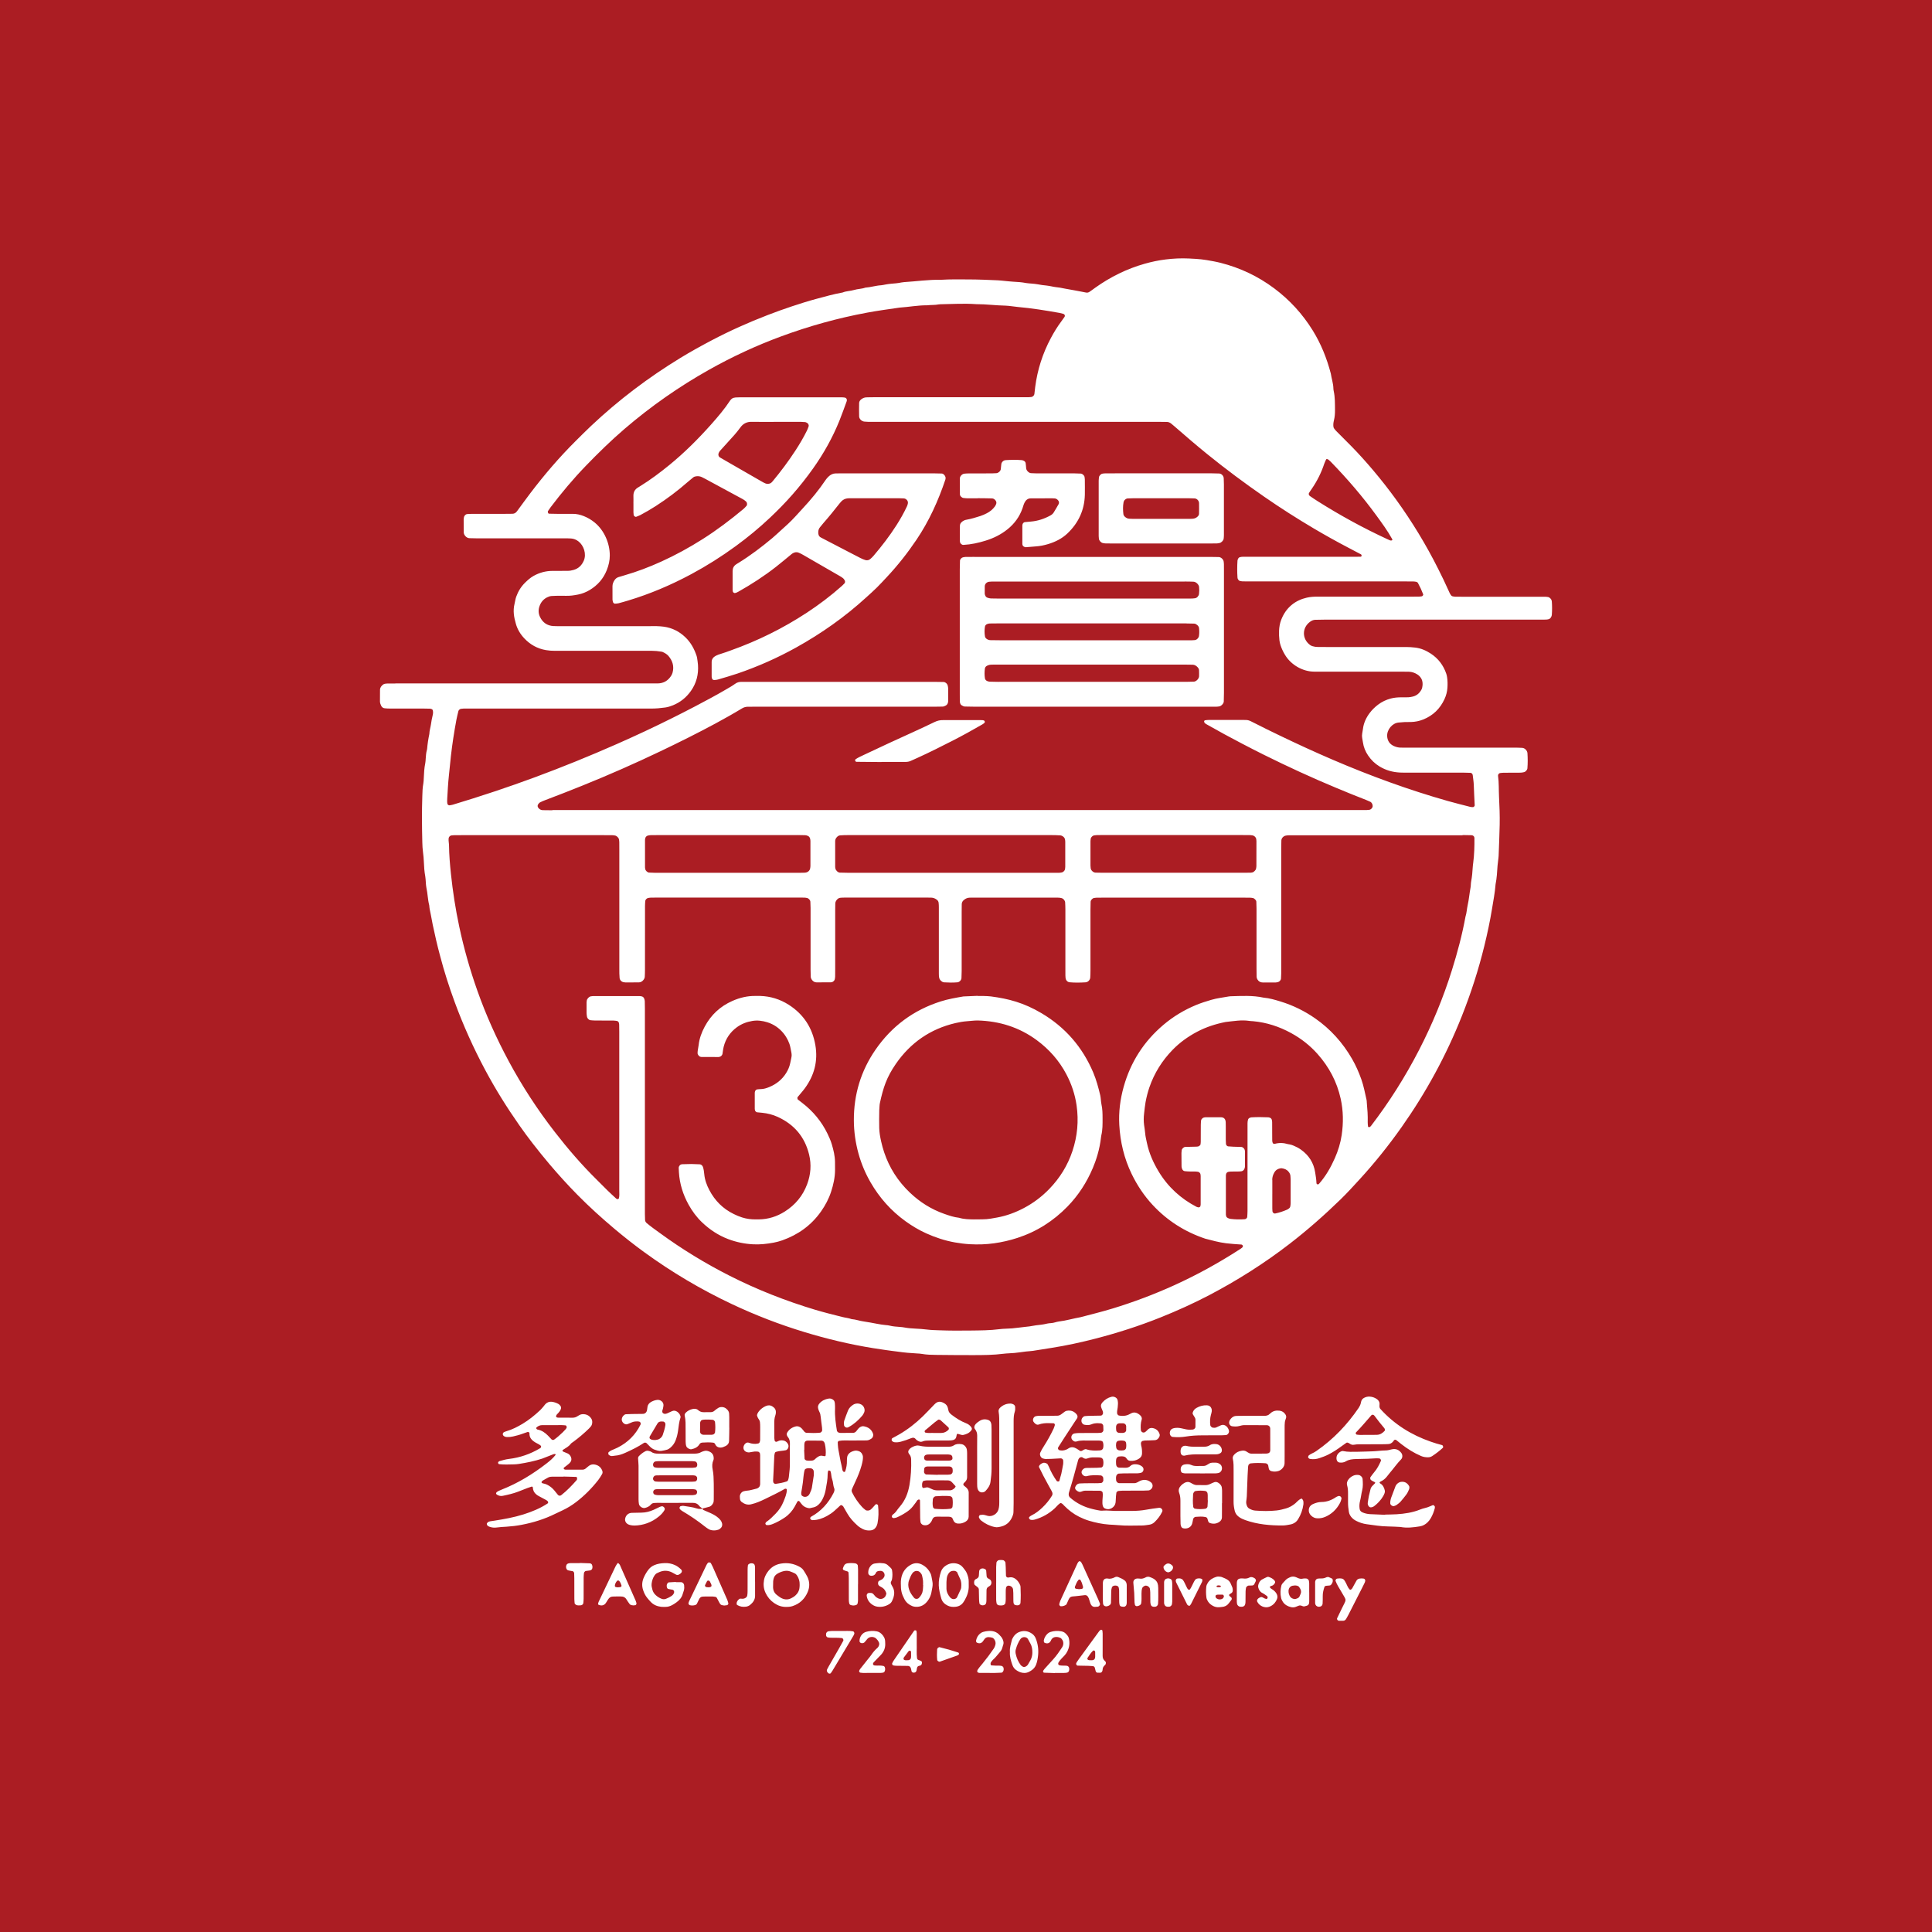 <?xml version="1.0" encoding="UTF-8"?>
<svg id="_レイヤー_2" data-name="レイヤー_2" xmlns="http://www.w3.org/2000/svg" viewBox="0 0 1038 1038">
  <defs>
    <style>
      .cls-1 {
        fill: #ab1d23;
      }

      .cls-2 {
        fill: #fff;
      }
    </style>
  </defs>
  <g id="_レイヤー_1-2" data-name="レイヤー_1">
    <rect class="cls-1" width="1038" height="1038"/>
    <g id="_レイヤー_1-2">
      <path class="cls-2" d="M212.41,367.22c-1.44,0-2.88,0-4.32.02-.48,0-.96.06-1.42.16-.3.07-.61.21-.85.4-.93.7-1.62,1.59-1.65,2.79-.05,2.08-.04,4.16-.03,6.23,0,.81.27,1.58.62,2.3.37.75.96,1.3,1.81,1.4.95.11,1.91.16,2.86.16,5.92,0,11.83,0,17.75,0,1.28,0,2.56.02,3.83.07.31,0,.61.13.91.23.34.11.53.35.61.66.25.96.13,1.92-.11,2.84-.4,1.55-.64,3.12-.88,4.71-.26,1.73-.83,3.42-.87,5.19-.57,2.66-.98,5.34-1.2,8.05-.01.16-.05.32-.1.47-.45,1.55-.54,3.15-.65,4.74-.06.8-.07,1.61-.23,2.38-.57,2.67-.68,5.39-.81,8.1-.05.96-.07,1.93-.24,2.87-.42,2.21-.47,4.45-.54,6.68-.29,8.31-.21,16.62,0,24.93.04,1.76.13,3.52.37,5.26.24,1.75.38,3.5.46,5.25.12,2.56.25,5.1.74,7.63.21,1.09.21,2.23.31,3.34.09.95.1,1.93.31,2.86.71,3.12.71,6.35,1.53,9.46.1,1.76.54,3.47.88,5.19.34,1.72.62,3.45.98,5.17.59,2.81,1.24,5.61,1.86,8.41.63,2.81,1.37,5.57,2.1,8.35,2.18,8.35,4.81,16.56,7.78,24.66,4.63,12.62,10.14,24.85,16.47,36.7,5.5,10.3,11.68,20.2,18.38,29.76,2.29,3.27,4.65,6.5,7.11,9.65,2.95,3.78,5.94,7.53,9.04,11.18,4.76,5.61,9.69,11.06,14.85,16.3,6.39,6.5,13.15,12.61,20.12,18.48,5.14,4.32,10.42,8.48,15.84,12.43,14.9,10.85,30.69,20.2,47.36,28.05,12.59,5.93,25.53,10.92,38.84,14.96,12.09,3.68,24.36,6.61,36.85,8.62,2.21.36,4.43.63,6.63,1,2.21.37,4.44.56,6.65.88,3.49.51,6.98.81,10.5.99.8.04,1.6.08,2.39.22,2.53.46,5.09.51,7.64.54,6.55.07,13.11.13,19.66.12,5.59,0,11.18-.03,16.75-.75,1.9-.24,3.83-.22,5.74-.41,2.07-.2,4.12-.53,6.18-.78,1.27-.15,2.55-.18,3.82-.37,3.32-.5,6.63-1.06,9.94-1.58,7.9-1.24,15.71-2.94,23.45-4.94,11.92-3.07,23.62-6.83,35.05-11.41,8.9-3.57,17.64-7.5,26.14-11.95,15.18-7.96,29.61-17.09,43.19-27.56,9.64-7.43,18.74-15.46,27.46-23.93,3.55-3.45,6.88-7.13,10.23-10.78,8.11-8.85,15.6-18.21,22.52-28.01,13.14-18.62,23.97-38.5,32.38-59.68,4.9-12.34,8.97-24.95,12.12-37.85,1.59-6.52,3-13.08,4.08-19.71.72-4.41,1.58-8.81,1.92-13.28.68-3.3.83-6.65,1.06-10,.07-.96.22-1.9.33-2.86.09-.79.22-1.58.25-2.38.21-5.59.45-11.18.57-16.77.1-4.96-.1-9.91-.35-14.85-.2-3.83,0-7.67-.54-11.48-.08-.55.55-1.34,1.08-1.39.63-.07,1.27-.17,1.9-.17,3.04-.03,6.08,0,9.11-.04.63,0,1.26-.14,1.88-.28.85-.19,1.74-1.23,1.81-2.03.23-2.71.2-5.43.03-8.14-.09-1.41-1.41-2.79-2.78-2.87-1.43-.09-2.87-.12-4.31-.12h-56.59c-1.44,0-2.88-.02-4.32-.01-1.3,0-2.55-.31-3.72-.83-2.23-1-3.48-2.77-3.65-5.21-.25-3.53,2.69-7.11,6.11-7.44,1.11-.11,2.23-.21,3.34-.26,1.12-.05,2.24,0,3.36-.03,2.26-.06,4.44-.5,6.54-1.34,5.3-2.12,9.1-5.82,11.47-11,.87-1.9,1.41-3.9,1.55-6,.13-1.92.12-3.84-.18-5.74-.1-.63-.23-1.26-.43-1.86-1.56-4.54-4.3-8.18-8.32-10.81-2.56-1.67-5.31-2.89-8.41-3.24-1.59-.18-3.17-.3-4.77-.3h-43.16c-1.44,0-2.88,0-4.32-.02-.96,0-1.92-.12-2.84-.41-.45-.14-.91-.32-1.29-.6-4.5-3.25-4.49-9.42.02-12.6.79-.56,1.68-.96,2.66-.99,1.76-.06,3.51-.09,5.27-.09h114.15c1.44,0,2.88,0,4.32-.02.48,0,.96-.06,1.42-.15.85-.16,1.4-.71,1.72-1.49.12-.29.22-.61.25-.92.18-2.39.18-4.79,0-7.18-.01-.16-.07-.31-.1-.47-.14-.83-1.1-1.79-1.94-1.91-.47-.07-.95-.15-1.42-.16-1.28-.02-2.56,0-3.84,0h-40.29c-1.44,0-2.88,0-4.32-.03-.47,0-.94-.13-1.41-.2-.34-.06-.58-.25-.78-.51-.6-.76-.97-1.65-1.36-2.53-1.74-3.95-3.65-7.82-5.58-11.68-6.53-13.03-14.08-25.44-22.62-37.25-3.94-5.44-8.08-10.72-12.42-15.85-3.72-4.4-7.56-8.68-11.59-12.79-2.69-2.74-5.42-5.43-8.12-8.16-.45-.45-.85-.95-1.22-1.47-.18-.25-.28-.58-.32-.88-.16-1.12-.02-2.24.25-3.33.48-1.88.61-3.8.59-5.71-.04-3.35.05-6.72-.67-10.03-.1-.47-.19-.95-.19-1.42-.04-2.75-.99-5.33-1.38-8.02-2.15-8.24-5.28-16.07-9.79-23.32-5.46-8.79-12.32-16.28-20.61-22.49-8.69-6.5-18.3-11.05-28.81-13.72-2.48-.63-4.99-1.06-7.52-1.49-1.9-.32-3.8-.51-5.71-.64-1.28-.09-2.55-.15-3.83-.21-4.16-.2-8.32,0-12.44.51-3.8.46-7.56,1.25-11.26,2.3-9.64,2.72-18.47,7.1-26.62,12.9-1.04.74-2.05,1.53-3.12,2.23-.54.36-1.2.49-1.84.35-2.03-.45-4.08-.74-6.11-1.17-1.72-.37-3.47-.56-5.18-.93-1.72-.37-3.44-.69-5.2-.85-.63-.06-1.26-.23-1.89-.34-.94-.16-1.88-.39-2.83-.47-1.6-.13-3.17-.36-4.74-.67-1.1-.21-2.22-.28-3.33-.39-.95-.1-1.93-.1-2.86-.28-2.36-.47-4.75-.61-7.15-.74-1.28-.07-2.55-.23-3.82-.34-1.43-.13-2.86-.33-4.29-.39-5.11-.23-10.22-.45-15.33-.47s-10.23-.13-15.34.2c-6.57-.14-13.07.84-19.61,1.24-.48.03-.96.08-1.43.18-1.88.41-3.79.55-5.71.7-.95.07-1.9.25-2.85.4-.79.12-1.57.36-2.36.41-2.89.15-5.65,1.09-8.53,1.28-1.97.72-4.1.65-6.09,1.26-1.99.6-4.13.52-6.07,1.34-4.72.82-9.33,2.15-13.95,3.38-4.47,1.19-8.89,2.59-13.28,4.05-4.4,1.46-8.76,3.03-13.08,4.7-10.29,3.96-20.35,8.46-30.12,13.6-5.66,2.98-11.25,6.07-16.71,9.4-17.25,10.53-33.29,22.65-48,36.52-2.79,2.63-5.5,5.35-8.22,8.05-8.86,8.8-16.97,18.27-24.51,28.21-2.42,3.18-4.74,6.43-7.12,9.64-.59.8-1.37,1.33-2.42,1.34-1.44,0-2.88.04-4.32.04h-17.27c-.96,0-1.91.07-2.87.13-.61.04-1.5.94-1.59,1.61-.07.47-.17.95-.17,1.42,0,2.24,0,4.48.04,6.71,0,.83.37,1.54.93,2.15.57.6,1.26,1.01,2.09,1.05,1.28.06,2.56.08,3.83.08h47c1.28,0,2.56,0,3.83.09,1.47.1,2.79.65,3.96,1.56,2.86,2.21,4.41,6.78,2.86,10.36-1.09,2.5-2.82,4.21-5.46,4.97-1.08.31-2.17.5-3.31.5-2.72,0-5.44,0-8.15.02-3.59.03-6.94.95-10.07,2.7-1.69.95-3.11,2.23-4.49,3.57-2.22,2.16-3.78,4.71-4.83,7.62-.44,1.22-.57,2.48-.88,3.72-.96,3.9-.33,7.19.71,10.86.83,2.94,2.41,5.55,4.54,7.8,3.18,3.36,6.99,5.49,11.57,6.29,1.59.28,3.17.38,4.77.38h42.69c3.2,0,6.39.02,9.59,0,1.61,0,3.19.17,4.77.42.31.05.65.08.93.21,1.16.55,2.3,1.17,3.14,2.16,2.19,2.6,3.1,5.55,2.18,8.92-.17.61-.44,1.2-.78,1.73-1.66,2.61-4.04,4.02-7.16,4.08-1.44.03-2.88,0-4.32,0h-136.68v.03ZM785.81,448.65c1.6,0,3.19.04,4.79.09.89.03,1.55.66,1.56,1.46.04,4.48-.07,8.95-.65,13.39-.1.79-.22,1.59-.26,2.38-.14,2.56-.37,5.1-.85,7.62-.21,1.09-.13,2.24-.34,3.34-.58,3.14-.84,6.33-1.54,9.45-.45,2.02-.51,4.12-1.16,6.11-1.78,9.74-4.33,19.3-7.29,28.74-4.63,14.82-10.56,29.13-17.67,42.93-7.41,14.38-16.03,28.01-25.87,40.85-.18.24-.48.4-.75.56-.1.06-.29.04-.41,0-.14-.06-.35-.18-.36-.29-.09-.79-.21-1.58-.18-2.37.1-3.52-.16-7.03-.49-10.53-.04-.48-.02-.97-.13-1.43-.87-3.73-1.53-7.51-2.83-11.13-1.35-3.77-2.95-7.42-4.95-10.89-5.02-8.72-11.59-16.04-19.86-21.8-5.67-3.95-11.83-6.97-18.43-9.01-3.05-.94-6.11-1.85-9.32-2.13-5.85-1.27-11.77-.89-17.67-.73-.32,0-.64.04-.95.1-3.14.58-6.33.92-9.4,1.82-2.76.8-5.49,1.67-8.16,2.77-6.39,2.65-12.25,6.16-17.54,10.64-10.57,8.94-17.69,20.07-21.4,33.38-1.86,6.67-2.73,13.49-2.34,20.4.51,9.19,2.6,18.01,6.63,26.33,2.95,6.09,6.64,11.66,11.24,16.62,7.88,8.5,17.36,14.51,28.33,18.19,3.71.96,7.39,1.99,11.22,2.46,2.7.33,5.4.5,8.11.68.36.02.58.22.76.46.26.34.1.92-.34,1.24-.13.09-.25.2-.38.3-.26.19-.52.37-.79.54-11.29,7.3-23.03,13.78-35.27,19.34-10.78,4.89-21.83,9.06-33.16,12.51-5.65,1.72-11.38,3.13-17.09,4.63-3.93.68-7.76,1.87-11.73,2.33-1.43.17-2.76.82-4.22.87-1.28.04-2.53.34-3.78.62-.93.21-1.9.26-2.85.39s-1.91.2-2.84.4c-1.41.3-2.84.45-4.27.59-2.38.24-4.75.61-7.14.82-2.23.2-4.48.13-6.7.42-5.25.68-10.52.69-15.79.75-5.59.07-11.19.08-16.78-.14-2.08-.08-4.16-.11-6.22-.37-2.23-.28-4.45-.43-6.69-.54-1.92-.1-3.83-.23-5.72-.6-.78-.15-1.58-.23-2.38-.29-1.91-.14-3.83-.25-5.7-.74-.61-.16-1.26-.2-1.9-.25-1.59-.13-3.16-.42-4.73-.7-2.36-.42-4.71-.93-7.07-1.24-2.23-.29-4.34-1.11-6.58-1.27-1.66-.62-3.43-.74-5.13-1.18-2.47-.65-4.95-1.23-7.42-1.89-2.31-.61-4.63-1.24-6.92-1.92-15.95-4.79-31.39-10.86-46.24-18.4-12.99-6.6-25.39-14.17-37.16-22.76-2.45-1.79-4.95-3.51-7.26-5.49-.51-.44-.79-1-.83-1.66-.06-1.12-.09-2.23-.09-3.35v-110.31c0-1.28,0-2.56-.06-3.83-.02-.47-.15-.95-.31-1.39-.23-.63-.69-1.07-1.36-1.22-.46-.1-.95-.16-1.42-.16-8.15-.01-16.31-.01-24.46,0-.48,0-.95.09-1.43.15-.93.11-2.08,1.32-2.19,2.29-.04.32-.11.63-.11.95-.01,1.92-.03,3.84,0,5.75,0,.63.13,1.27.22,1.9.13.93,1.01,1.84,1.88,1.93.79.08,1.59.15,2.39.16,3.36.02,6.71,0,10.07.04.63,0,1.26.14,1.9.22.31.04.87.67.92,1,.05.32.14.63.14.95.03,1.28.05,2.56.05,3.84v85.37c0,1.43.18,2.88-.25,4.29-.28.1-.58.32-.83.27-.29-.05-.56-.3-.79-.51-1.52-1.41-3.06-2.81-4.54-4.26-1.94-1.9-3.84-3.85-5.77-5.76-8.09-7.99-15.49-16.58-22.45-25.56-9.33-12.02-17.61-24.73-24.81-38.13-6.51-12.12-12.14-24.63-16.74-37.61-4.01-11.31-7.28-22.8-9.78-34.53-2.01-9.39-3.47-18.86-4.48-28.4-.54-5.09-.96-10.18-1.03-15.3-.02-1.28-.35-2.53-.2-3.82.09-.75.77-1.49,1.55-1.55.48-.04.95-.1,1.43-.11,1.28-.02,2.56-.02,3.84-.02h76.73c1.44,0,2.88,0,4.32.02.48,0,.95.09,1.43.16,1.01.13,2.12,1.23,2.24,2.22.06.47.14.95.14,1.43.02,1.44.02,2.88.02,4.32v63.79c0,1.6,0,3.2.15,4.79.1,1.11,1.01,2.07,2.17,2.27.31.05.63.12.95.12,2.4,0,4.79,0,7.19-.02,1.02-.01,1.82-.5,2.46-1.28.41-.51.71-1.09.75-1.73.08-1.27.1-2.55.11-3.83,0-11.35,0-22.7.02-34.05,0-.95.07-1.91.14-2.86.05-.71.86-1.51,1.57-1.61.47-.07.95-.17,1.42-.18,1.28-.03,2.56-.03,3.84-.03h75.29c1.12,0,2.24,0,3.36.02.47.01.95.11,1.42.2.86.16,1.76,1.13,1.8,2.01.06,1.12.11,2.23.11,3.35,0,11.03,0,22.06,0,33.09,0,1.28.02,2.56.08,3.83.03.64.29,1.23.69,1.76.62.81,1.44,1.29,2.45,1.3,2.56.02,5.11-.02,7.67-.03.16,0,.32-.05.47-.07.67-.08,1.55-.91,1.65-1.56.07-.47.18-.94.19-1.42.03-1.44.03-2.88.03-4.32v-31.17c0-1.28,0-2.56.05-3.83.03-.82.42-1.53.97-2.13.45-.48,1-.83,1.64-.91.79-.1,1.59-.11,2.39-.11h44.6c.64,0,1.28,0,1.92.02,1.16.02,2.17.44,3.08,1.16.54.42.85.96.92,1.61.09.79.12,1.59.12,2.39v35.5c0,.8.02,1.61.17,2.38.2.98.87,1.69,1.72,2.19.27.16.6.26.91.28,2.39.15,4.79.2,7.18-.01,1.03-.09,2.12-1.18,2.17-2.24.07-1.28.11-2.55.11-3.83v-31.65c0-1.44.01-2.88.04-4.32.02-1.04.58-1.78,1.39-2.39.78-.6,1.64-.97,2.63-1.04.32-.02.64-.03.96-.03h46.52c.63,0,1.28.06,1.9.19.82.16,1.43.67,1.84,1.4.15.27.29.59.31.89.07,1.27.13,2.55.13,3.83v31.65c0,1.28,0,2.56.01,3.84,0,.48.03.96.09,1.43.11.94.85,2.11,2.16,2.24,2.87.27,5.74.21,8.61.03,1.17-.07,2.4-1.19,2.49-2.54.09-1.27.11-2.55.12-3.83v-32.61c0-1.44.03-2.88.08-4.31.03-.86.98-1.89,1.8-2.01.47-.07.95-.16,1.42-.17,1.28-.03,2.56-.03,3.84-.03h74.81c1.28,0,2.56,0,3.84.03.48.01.95.1,1.43.17.81.12,1.85,1.18,1.89,1.95.06,1.28.1,2.55.1,3.83v32.13c0,1.44,0,2.88.05,4.32.02.82.36,1.54.92,2.15.45.49,1,.79,1.63.92.31.07.63.1.95.1,2.24,0,4.48,0,6.71-.02.47,0,.94-.15,1.4-.26.64-.16,1.46-1.09,1.49-1.73.06-.96.12-1.91.12-2.87.01-5.12,0-10.23,0-15.35v-51.8c0-1.44.02-2.88.08-4.31.06-1.36,1.27-2.41,2.44-2.6.47-.07.95-.15,1.43-.15,1.44-.03,2.88-.02,4.32-.02h89.2l-.02-.11ZM296.8,435.33c-1.76,0-3.52,0-5.27-.06-1.01-.03-1.82-.54-2.4-1.38-.37-.53-.39-1.25.01-1.78.28-.37.59-.79.99-1,.84-.45,1.73-.82,2.62-1.16,6.73-2.53,13.42-5.16,20.08-7.84,14.23-5.74,28.26-11.91,42.1-18.53,9.94-4.75,19.81-9.66,29.51-14.89,4.78-2.58,9.52-5.24,14.17-8.06.99-.6,2.03-.92,3.17-.92,1.6,0,3.2-.02,4.8-.02h95.45c1.44,0,2.88-.03,4.31-.06.65,0,1.24-.26,1.81-.58.59-.33.96-.83,1.12-1.47.08-.31.15-.63.15-.95.02-2.24.03-4.48,0-6.71,0-.47-.12-.95-.2-1.42-.19-1.08-1.25-2.06-2.32-2.09-1.6-.04-3.2-.07-4.79-.07h-99.76c-1.28,0-2.56.02-3.84,0-1.31-.03-2.47.24-3.58,1.06-1.41,1.04-2.95,1.91-4.47,2.79-5.65,3.32-11.43,6.4-17.23,9.44-3.96,2.08-7.95,4.1-11.95,6.1-9.86,4.93-19.84,9.59-29.93,14.04-14.47,6.38-29.12,12.34-43.96,17.83-14.53,5.38-29.23,10.25-44.06,14.72-.61.18-1.24.26-1.87.36-.42.06-1.01-.45-1.08-.76-.19-.95-.15-1.91-.1-2.86.25-4.15.45-8.29.9-12.43.38-3.49.68-7,1.08-10.49.74-6.52,1.75-12.99,2.95-19.44.29-1.57.7-3.11,1.07-4.67.13-.53.86-1.16,1.37-1.2.48-.04.95-.13,1.42-.14,1.44-.02,2.88,0,4.32,0,32.14,0,64.27,0,96.41,0,2.57,0,5.1-.22,7.64-.58,1.44-.21,2.8-.65,4.13-1.19,3.96-1.61,7.14-4.19,9.61-7.67,2.99-4.21,4.17-8.93,3.82-14.04-.09-1.27-.31-2.54-.49-3.8-.04-.31-.12-.63-.22-.93-1.27-3.85-3.15-7.32-6.13-10.15-3.23-3.08-7.01-4.98-11.42-5.62-1.26-.18-2.54-.25-3.82-.3-1.12-.05-2.24,0-3.36,0h-47.96c-1.44,0-2.88.04-4.32-.05-3.32-.21-5.7-1.88-7.14-4.86-.96-1.98-.98-4.01-.2-6.05.77-2.02,2.07-3.57,4.05-4.54.73-.36,1.47-.62,2.27-.69.79-.07,1.59-.11,2.39-.11,1.76-.02,3.52-.05,5.28,0,2.25.08,4.45-.24,6.65-.68,2.23-.44,4.29-1.27,6.22-2.42,4.24-2.54,7.37-6.08,9.2-10.71,1.01-2.54,1.63-5.15,1.62-7.92-.02-6.42-2.89-13.39-8.19-17.7-1.75-1.42-3.67-2.56-5.76-3.39-1.94-.77-3.94-1.25-6.06-1.22-2.72.04-5.44,0-8.15,0-1.44,0-2.87-.07-4.31-.08-.39,0-.6-.14-.72-.51-.1-.3-.19-.62-.01-.91.42-.68.87-1.34,1.35-1.97,5.89-7.79,12.15-15.26,18.93-22.28,6.66-6.89,13.51-13.6,20.8-19.86,14.12-12.12,29.28-22.73,45.5-31.84,12.42-6.98,25.3-12.96,38.67-17.89,15.02-5.55,30.38-9.82,46.12-12.75,5.82-1.09,11.68-1.86,17.53-2.72,4.94-.32,9.83-1.28,14.81-1.24,2.06-.26,4.16-.07,6.21-.48.31-.06.64-.07.95-.08,6.39-.12,12.78-.51,19.17-.05,5.28-.02,10.52.7,15.79.8,1.12.02,2.23.2,3.34.32,1.11.12,2.22.3,3.33.4,7.49.65,14.91,1.87,22.3,3.18.63.11,1.24.3,1.86.45.93.23,1.31,1.06.8,1.77-.55.78-1.1,1.57-1.67,2.33-2.11,2.82-3.94,5.82-5.6,8.93-4.42,8.26-7.24,17.04-8.44,26.34-.16,1.27-.29,2.54-.44,3.81-.09.71-.91,1.49-1.61,1.55-.48.04-.95.12-1.43.12-1.44.02-2.88.01-4.32.01h-78.18c-1.6,0-3.2,0-4.79.07-.97.04-1.86.41-2.65,1.01-.67.51-1.15,1.2-1.17,2.01-.07,2.4-.05,4.79,0,7.19.03,1.39,1.37,2.68,2.82,2.81.64.06,1.27.11,1.91.12,1.44.02,2.88,0,4.32,0h151.08c1.76,0,3.52.02,5.27.06.82.02,1.56.35,2.2.84.63.48,1.23,1.02,1.83,1.54,5.79,5.04,11.6,10.05,17.56,14.88,9.94,8.06,20.2,15.69,30.72,22.97,8.68,6.01,17.57,11.68,26.65,17.05,6.05,3.58,12.2,7,18.43,10.26,2.26,1.18,4.53,2.37,6.78,3.57.32.17.41.48.37.78-.04.38-.25.52-.66.52-1.12,0-2.24.04-3.35.04h-58.04c-1.11,0-2.24-.1-3.33.21-.49.14-.8.49-1,.94-.13.29-.26.6-.28.91-.2,3.03-.2,6.07,0,9.1.02.31.11.65.27.91.24.4.54.81,1.05.91.47.09.94.2,1.41.22,1.44.03,2.88.03,4.32.03h82.5c1.6,0,3.2,0,4.8.02.48,0,.96.07,1.43.15.48.08.95.26,1.19.7,1.07,1.96,2.01,3.99,2.81,6.08.12.31-.38,1.02-.74,1.05-.47.05-.95.15-1.42.16-1.44.03-2.88.02-4.32.02h-50.36c-1.93,0-3.82.11-5.71.55-3.01.69-5.73,1.92-8.13,3.9-2.66,2.2-4.46,4.96-5.67,8.16-.69,1.82-.99,3.68-1.09,5.62-.08,1.77,0,3.52.2,5.27.21,1.75.82,3.41,1.53,5.02.38.87.85,1.72,1.33,2.54,3.35,5.78,9.89,9.25,15.87,9.24h46.53c1.44,0,2.88,0,4.32.05,1.63.06,3.13.56,4.51,1.45.82.53,1.5,1.2,2.01,2.03.25.4.45.85.58,1.3.35,1.26.28,2.53,0,3.8-.07.31-.17.62-.32.9-1.01,1.93-2.5,3.31-4.66,3.84-.77.19-1.57.35-2.36.39-1.28.07-2.56.04-3.84.03-1.93,0-3.86.16-5.7.65-2.47.66-4.8,1.75-6.86,3.33-1.65,1.27-3.16,2.72-4.41,4.38-1.95,2.59-3.3,5.46-3.68,8.72-.09.79-.25,1.58-.39,2.36-.15.8-.15,1.59-.01,2.38.13.79.29,1.57.4,2.36.36,2.58,1.33,4.93,2.78,7.07,1.63,2.42,3.67,4.41,6.18,5.92,3.36,2.03,7.02,3.05,10.91,3.25,1.28.07,2.56.04,3.84.04h29.74c1.44,0,2.88.04,4.31.11.3.01.64.18.85.39.21.21.36.55.39.85.18,1.75.51,3.47.56,5.24.11,3.67.33,7.34.5,11,.02.38-.57.98-.93.95-.47-.03-.96,0-1.41-.12-4.02-1.04-8.06-2.03-12.06-3.16-21.08-5.97-41.61-13.49-61.74-22.12-9.69-4.16-19.27-8.56-28.77-13.14-4.61-2.22-9.21-4.45-13.75-6.79-2.95-1.52-2.98-1.5-5.92-1.51-6.08,0-12.15,0-18.23,0-.63,0-1.27.08-1.9.15-.33.04-.64.25-.68.58-.03.27.15.57.28.84.06.13.22.23.35.32.26.18.53.36.81.52,6.25,3.56,12.56,6.99,18.94,10.31,3.82,1.99,7.66,3.97,11.52,5.89,12.88,6.39,25.93,12.42,39.21,17.94,5.31,2.21,10.63,4.39,15.99,6.46.74.29,1.47.63,2.19.96.77.35,1.35,1.46,1.28,2.4-.06.91-.96,1.84-1.86,1.92-.48.04-.95.12-1.43.12-1.6.02-3.2.01-4.8.01h-432.62l.02.12ZM670.25,650.52c0,1.11-.09,2.23-.16,3.34-.03.54-.71,1.13-1.3,1.18-2.56.21-5.11.13-7.65-.17-.64-.08-1.24-.29-1.78-.66-.27-.19-.48-.4-.55-.74-.06-.31-.18-.62-.18-.93-.01-7.03-.01-14.06,0-21.1,0-.31.13-.62.2-.93s.68-.84,1.04-.89c.47-.07.94-.17,1.42-.18,1.44-.03,2.88-.01,4.31-.04.48,0,.95-.08,1.43-.13.69-.07,1.48-.8,1.65-1.54.07-.31.2-.62.2-.93.02-2.72.03-5.43.02-8.15,0-.31-.12-.62-.19-.93-.13-.63-1.07-1.48-1.71-1.5-1.44-.06-2.87-.07-4.31-.13-.95-.04-1.91-.12-2.86-.19-.54-.04-1.14-.73-1.16-1.33-.03-.8-.09-1.59-.1-2.39-.01-2.4,0-4.8,0-7.19,0-.64,0-1.28-.03-1.92-.05-1.8-.9-2.77-2.56-2.8-2.72-.04-5.43-.02-8.15-.01-.32,0-.63.09-.95.13-.67.09-1.53.94-1.58,1.61-.07.79-.15,1.59-.15,2.38-.02,3.04-.01,6.07-.03,9.11,0,.48-.09.95-.14,1.43-.03.26-.72.86-1,.95-.62.21-1.26.19-1.9.21-1.76.05-3.51.06-5.27.12-.87.03-1.86,1-1.94,1.85-.05.48-.12.95-.12,1.43,0,2.4,0,4.79.05,7.19,0,.47.15.95.33,1.39.25.62.74,1.09,1.4,1.17.95.12,1.91.14,2.86.18,1.43.06,2.87-.11,4.3.16.53.1,1.22.73,1.27,1.26.03.32.12.63.12.94,0,5.11.01,10.23,0,15.34,0,.31-.12.62-.15.93-.04.37-.71.74-1.13.63-.31-.08-.64-.12-.91-.26-8.58-4.45-15.44-10.77-20.42-19.04-2.9-4.8-5.15-9.9-6.3-15.45-.36-1.72-.79-3.41-.92-5.17-.11-1.43-.38-2.85-.57-4.28-.27-2.07-.26-4.14,0-6.22.25-2.06.42-4.14.8-6.18.5-2.66,1.16-5.3,2.04-7.87,2.64-7.68,6.87-14.41,12.52-20.2,3.81-3.91,8.22-7.07,13.07-9.64s10-4.22,15.35-5.28c4.28-.45,8.55-1.26,12.88-.57.63.1,1.27.09,1.91.15,7.27.66,14.06,2.88,20.44,6.38,5.38,2.94,10.16,6.69,14.21,11.26,6.15,6.93,10.38,14.87,12.4,24,1.44,6.5,1.5,13.01.54,19.53-.63,4.27-1.91,8.41-3.66,12.37-2.2,4.99-4.88,9.69-8.51,13.81-.24.27-.5.41-.85.29-.27-.09-.52-.32-.53-.67-.06-1.92-.4-3.81-.69-5.71-.79-5.17-3.39-9.23-7.63-12.25-1.17-.84-2.44-1.51-3.77-2.07-.74-.31-1.47-.62-2.27-.74-.32-.05-.64-.07-.94-.16-2.35-.72-4.7-.82-7.08-.16-.27.08-.69-.01-.9-.19-.22-.18-.31-.55-.39-.85-.08-.31-.1-.63-.1-.95-.02-1.12-.02-2.24-.02-3.36,0-2.08,0-4.16-.02-6.23,0-.47-.07-.96-.21-1.41-.13-.46-.46-.83-.93-1.01-.29-.11-.61-.23-.92-.25-3.03-.13-6.07-.17-9.1.02-.31.02-.61.16-.91.27-.48.18-.79.58-.91,1.03-.17.61-.25,1.26-.25,1.89-.02,4.32,0,8.63,0,12.95v11.51h-.01v22.56ZM455.5,468.92c-1.44,0-2.87-.04-4.31-.09-.94-.03-2.16-1.17-2.33-2.13-.06-.31-.15-.63-.15-.94,0-4.63-.02-9.27,0-13.9,0-.82.38-1.54.95-2.14.45-.48,1-.85,1.64-.9,1.43-.11,2.87-.15,4.31-.15h109.32c1.6,0,3.19.05,4.78.15.45.03.93.26,1.32.52.69.45,1.13,1.11,1.22,1.96.03.32.08.64.08.95v13.43c0,.48-.1.95-.16,1.43-.08.59-1,1.51-1.63,1.61-.47.08-.94.18-1.41.19-1.28.03-2.56.02-3.84.02h-109.8,0ZM667.49,448.65c1.28,0,2.56,0,3.83.02.48,0,.95.08,1.43.13,1.11.12,2.13,1.12,2.21,2.18.03.32.08.64.08.95,0,4.47,0,8.94-.02,13.41,0,.47-.12.95-.2,1.42-.13.73-1.22,1.83-1.94,1.96-.31.06-.63.15-.94.15-1.28.03-2.55.04-3.83.04h-75.7c-1.28,0-2.55-.01-3.83-.07-.65-.03-1.22-.32-1.7-.77-.48-.45-.82-.97-.9-1.64-.05-.47-.11-.95-.11-1.43v-12.94c0-.47.08-.95.14-1.42.1-.85,1.04-1.73,1.96-1.83.47-.05.95-.14,1.43-.15,1.44-.02,2.87-.02,4.31-.02h73.78ZM428.34,448.65c1.43,0,2.87.02,4.3.08.47.02.94.17,1.38.36.61.26,1.02.77,1.2,1.4.13.45.2.94.2,1.41,0,4.47,0,8.93,0,13.4,0,.47-.11.95-.18,1.42-.12.82-1.03,1.77-1.89,1.97-.31.07-.62.17-.93.18-.96.04-1.91.05-2.87.06h-77.53c-1.11,0-2.23-.05-3.34-.12-.82-.05-1.87-1.05-1.99-1.84-.05-.31-.15-.63-.15-.94v-14.84c0-.31.12-.62.17-.93.09-.52.74-1.2,1.27-1.3.47-.09.93-.24,1.4-.25,1.43-.04,2.87-.04,4.31-.04h74.66v-.02ZM713.6,246.87c.49.41.98.81,1.43,1.27,8.79,9.04,17,18.57,24.43,28.77,3,4.12,6.02,8.22,8.5,12.7.21.38.14.63-.29.75-.14.04-.3.05-.45.04-.16,0-.32-.04-.46-.1-.44-.18-.88-.38-1.31-.58-12.89-5.95-25.32-12.76-37.33-20.33-1.48-.93-2.94-1.91-4.38-2.91-.58-.4-.78-1.22-.42-1.67.2-.25.33-.54.51-.81.35-.53.72-1.05,1.08-1.58,2.8-4.1,4.99-8.5,6.55-13.22.25-.75.63-1.46.94-2.19.16-.38.42-.48.78-.3.15.05.32.07.43.17h0ZM683.53,633.96c-.02-1.48.42-2.82,1.15-4.07.77-1.32,1.96-2.03,3.47-2.22.16-.02.32-.02.48,0,1.46.2,2.76.69,3.71,1.9.51.64.88,1.32.96,2.13.06.63.12,1.27.12,1.9,0,4.29.01,8.57,0,12.86,0,.63-.1,1.26-.23,1.88-.06.29-.27.58-.5.78-.36.31-.75.61-1.18.79-2.04.88-4.14,1.6-6.32,2.05-.8.16-1.5-.43-1.55-1.33-.03-.47-.07-.95-.07-1.42-.01-.95,0-1.9,0-2.86v-4.76h.01c0-2.54.02-5.08,0-7.62h-.05ZM424.38,781.55c0,1.28-.04,2.56,0,3.84.1,2.73-.25,5.42-.56,8.12-.05.47-.19.94-.31,1.4-.13.49-.43.89-.89,1.04-.91.3-1.84.56-2.77.75-1.09.23-2.19.38-3.29.56-.3.05-1.03-.55-1.07-.85-.04-.32-.13-.63-.12-.94.07-1.6.16-3.19.24-4.78.14-2.87.25-5.75.4-8.62.02-.47.18-.93.28-1.39.08-.35.31-.54.65-.65,1.69-.54,3.47-.5,5.18-.86.88-.19,1.51-1.14,1.53-2.16.03-1.16-1.12-2.72-2.62-3.04-.79-.17-1.59-.17-2.37.06-.46.14-.87.39-1.32.56-.44.17-1.07-.15-1.12-.53-.07-.47-.19-.94-.2-1.41-.02-2.56,0-5.11-.03-7.67-.02-1.61.05-3.19.63-4.72.17-.44.2-.94.23-1.41.05-1-.25-1.89-1-2.58-.23-.21-.5-.4-.76-.58-1.16-.79-2.4-.82-3.65-.27-1.48.66-2.76,1.6-3.76,2.89-.39.51-.72,1.05-.88,1.68-.04.15-.11.32-.08.47.06.31.17.62.29.91.36.88,1.14,1.58,1.27,2.56.13.94.13,1.91.14,2.87,0,2.24,0,4.47-.02,6.71,0,.47-.11.96-.28,1.39-.11.26-.41.55-.68.62-1.76.43-3.47.22-5.17-.4-.88-.32-1.83.2-2.39,1.13-1.05,1.75-.21,3.69,1.76,4.01.31.05.64.11.95.06.95-.13,1.88-.36,2.83-.46.63-.06,1.27.03,1.9.07.32.02.93.61.97.92.04.32.12.63.12.95,0,5.11,0,10.23,0,15.34,0,.32-.03.65-.12.95-.14.46-.35.89-.78,1.16-.27.17-.53.41-.82.48-1.87.42-3.68,1.08-5.61,1.19-.47.03-.94.16-1.41.26-1.2.28-2.15,1.48-2.18,2.81,0,.47.03.95.09,1.43.09.66.43,1.2.96,1.59,1.47,1.09,3.07,1.65,4.93,1.22,2.66-.61,5.16-1.69,7.59-2.88,3.58-1.75,7.19-3.45,10.64-5.46.12-.07.31-.06.46-.05.33.03.6.24.59.59-.07,2.28-1,4.33-1.83,6.4-.96,2.4-2.36,4.53-4.17,6.37-1.57,1.59-3.11,3.22-5,4.46-.13.08-.21.23-.32.35-.21.25-.28.55-.14.88.11.27.37.47.72.5,1.14.09,2.23-.21,3.26-.63,2.22-.91,4.31-2.07,6.31-3.41,2.3-1.55,4.08-3.56,5.42-5.97.47-.84.9-1.69,1.35-2.53.26-.48.84-.61,1.14-.24.41.49.8.99,1.19,1.49.81,1.05,1.87,1.73,3.16,2.04.47.11.93.23,1.42.12.47-.1.93-.25,1.4-.32,1.68-.26,2.93-1.22,3.97-2.48.5-.61.93-1.3,1.29-2.01.8-1.57,1.36-3.24,1.67-4.97.51-2.83,1.1-5.65,1.09-8.54,0-.32.05-.64.09-.95.02-.16.1-.3.11-.46.04-.43.24-.56.67-.46.3.07.59.19.7.53.45,1.37.32,2.85.85,4.21.58,1.49.43,3.16,1.06,4.66.4.94.08,1.86-.37,2.75-2.77,5.39-6.65,9.73-12.01,12.66-.13.07-.23.21-.33.33-.22.29-.24.6-.05.88.29.42.71.63,1.2.63,2.79-.03,5.33-.92,7.74-2.25,1.4-.77,2.73-1.66,3.93-2.73.72-.63,1.42-1.29,2.13-1.93.24-.22.46-.44.69-.66.55-.51.89-.63,1.24-.38.25.19.57.35.72.6.74,1.23,1.44,2.49,2.15,3.73,1.44,2.53,3.4,4.63,5.55,6.56.83.75,1.78,1.34,2.79,1.84,1.17.58,2.42.83,3.71.77,2.07-.09,3.13-.98,3.95-2.93.12-.29.2-.61.26-.92.61-3.16.65-6.34.3-9.53-.04-.36-.28-.54-.57-.67-.34-.15-.59-.11-.87.16-.91.89-1.62,1.97-2.65,2.75-.69.53-2.05.65-2.7.11-.62-.5-1.25-1-1.79-1.58-2.18-2.36-3.98-4.99-5.4-7.88-.07-.14-.15-.3-.16-.45-.03-.31-.1-.66,0-.94.27-.75.6-1.48.95-2.2,1.31-2.74,2.55-5.51,3.55-8.38.58-1.67,1.06-3.35,1.36-5.09.11-.63.15-1.27.15-1.91-.01-1.12-.75-2.57-1.97-3.05-.91-.36-1.83-.55-2.8-.26-.93.27-1.83.57-2.55,1.26-.59.57-1.03,1.23-1.15,2.04-.09.63-.16,1.27-.14,1.91.08,1.94-.29,3.81-.87,5.65-.05.15-.15.3-.28.38-.22.15-.55.13-.8-.13-.21-.21-.41-.52-.46-.81-.28-1.57-.61-3.13-.99-4.68-.37-1.55-.52-3.14-.88-4.7-.42-1.86-.63-3.77-.65-5.69.22-.21.42-.55.66-.6,2.22-.39,4.46-.17,6.69-.2,2.72-.04,5.43-.03,8.15-.05,1-.01,1.85-.47,2.64-1.02.78-.55,1.12-1.73.83-2.56-.82-2.36-2.58-3.57-4.94-4.01-.81-.15-1.58.11-2.25.6-.8.57-1.26,1.44-1.9,2.14-.44.48-1.02.79-1.69.79-2.24.03-4.47.04-6.71.04-.31,0-.63-.12-.94-.17-.3-.05-.94-.67-.98-.96-.63-3.94-1.21-7.89-1.02-11.9.05-.95-.04-1.92-.09-2.87-.02-.31-.13-.62-.2-.93-.07-.33-.26-.57-.5-.79-.76-.68-1.64-1.01-2.64-.84-1.94.33-3.66,1.12-4.97,2.65-.66.77-.95,1.66-.68,2.66.17.61.36,1.24.66,1.79.47.87.64,1.79.72,2.75.08.95.22,1.9.34,2.85.12.95.26,1.9.37,2.85.05.47.05.96.08,1.43.04.54-.61,1.3-1.13,1.35-2.39.25-4.78.19-7.18.07-.48-.02-.94-.25-1.26-.62-.53-.59-.95-1.29-1.52-1.83-.84-.79-1.88-1.27-3.06-1-1.94.45-3.51,1.51-4.58,3.21-.35.56-.41,1.2-.11,1.82.07.14.13.3.23.41.99,1.15,1.35,2.46,1.28,3.98-.09,1.91-.02,3.83-.02,5.75h0v.03ZM432.14,776.14c.03-1.36.45-2.13,1.92-2.15,2.39-.02,4.77,0,7.16.02,1.04.01,1.71.65,1.94,1.72.45,2.03.63,4.07.43,6.15-.03.37-.27.53-.67.47-.31-.04-.63-.06-.93-.16-1.02-.31-1.89.09-2.7.61-.53.34-1.01.77-1.47,1.21-.49.47-1.07.69-1.71.74-.95.08-1.9.09-2.85-.09-.33-.06-.99-.6-1-.9-.07-1.59-.14-3.18-.22-4.76h.09c0-.95-.02-1.91,0-2.86h.01ZM436.27,798.94c-.2,1.26-.73,2.42-1.26,3.57-.81,1.76-2.73,2.14-3.95,1.22-.28-.21-.49-.4-.51-.75-.02-.31-.12-.64-.08-.94.29-1.88.67-3.74.89-5.62.22-1.89.34-3.79.7-5.66.06-.31.15-.61.23-.91.14-.52.59-.74,1.03-.87.77-.23,1.56-.19,2.35-.09.79.1,1.49.81,1.51,1.57,0,.16.03.32.03.47v1.81c-.28,1.82-.61,4.01-.96,6.2h.02ZM592.26,811.64c-.78.07-1.59-.11-2.38-.25-.94-.16-1.88-.39-2.81-.61-4.59-1.08-8.71-3.11-12.24-6.26-.12-.1-.2-.25-.29-.38-.29-.41-.4-.87-.37-1.35.02-.32.05-.64.15-.94,1.83-5.79,3.4-11.65,4.97-17.52.08-.3.29-.56.46-.83.28-.48,1.17-.78,1.68-.57.15.06.27.17.4.26.7.46,1.46.73,2.26.42,1.22-.46,2.46-.67,3.75-.6,1.27.07,2.55-.14,3.81.2.3.08.89.63.97.97.28,1.1.3,2.21.02,3.31-.1.4-.61.94-.95.96-.79.06-1.59.14-2.39.15-1.92.04-3.83.04-5.75.08-1.06.02-1.77.64-2.28,1.5-.08.13-.12.3-.15.45-.26,1.16.91,2.31,1.79,2.46.31.05.65.08.95,0,2.52-.68,5.07-.55,7.62-.38.48.03,1.21.75,1.26,1.29.05.47.06.95.05,1.43,0,.15-.08.31-.16.45-.23.43-.53.83-1.04.88-2.23.25-4.47.07-6.7.13-1.6.04-3.2,0-4.79.12-1.22.09-2.03.87-2.44,2.01-.1.27-.05.64.06.91.18.45.54.77.94,1.05.69.47,1.41.79,2.23.44.75-.32,1.51-.53,2.32-.53,2.56,0,5.11,0,7.67.04.31,0,.65.08.91.23.25.15.55.41.6.67.28,1.43-.06,2.86-.08,4.3-.02.96-.09,1.92.18,2.86.18.63.52,1.16,1.14,1.45,1.25.58,2.51.53,3.67-.16,1.14-.68,1.91-1.72,2.07-3.07.13-1.11.12-2.23.2-3.34.05-.63.14-1.27.22-1.9.03-.28.72-.89,1.02-.91.79-.05,1.59-.16,2.38-.17,3.68-.02,7.35,0,11.03-.02.96,0,1.92-.04,2.87-.11.3-.02.63-.16.89-.33,1.65-1.06,1.64-3.03.37-4.04-1.78-1.42-3.75-1.68-5.84-.76-.44.19-.84.47-1.26.7-.57.31-1.18.52-1.82.53-2.72,0-5.43,0-8.15-.01-.77,0-1.52-.72-1.62-1.5-.1-.8-.12-1.59.07-2.38.13-.55.82-1.23,1.31-1.25.96-.04,1.91-.12,2.87-.13,2.4-.02,4.8,0,7.19-.03.63,0,1.27-.15,1.89-.28.95-.21,1.54-1.23,1.34-2.21-.1-.5-.38-.89-.75-1.19-.9-.71-1.94-1.07-3.09-1.16-1.15-.09-2.26,0-3.13.86-.74.72-1.61,1.01-2.6,1-1.12,0-2.24-.01-3.35-.04-1.04-.03-1.69-.72-1.77-1.85-.07-.96-.09-1.91.1-2.86.1-.52.77-1.21,1.28-1.28.96-.13,1.91-.19,2.86.03.3.07.58.25.85.41.13.08.22.22.32.34.2.25.39.51.59.76.44.53,1.04.74,1.69.78,1.64.1,3.18-.23,4.57-1.15.99-.65,1.64-1.49,1.67-2.74.04-1.45-.03-2.87-.44-4.27-.13-.45-.1-.94-.14-1.41-.02-.31.5-1.06.78-1.11.47-.09.94-.23,1.41-.25,1.76-.07,3.52-.03,5.27-.18,1.19-.1,2.04-.86,2.49-1.98.18-.44.2-.93.03-1.4-.64-1.84-1.95-2.87-3.85-3.15-.83-.13-1.6.12-2.23.65-.61.51-1.06,1.18-1.77,1.59-.52.3-1.29.26-1.74-.24-.2-.22-.4-.53-.43-.81-.19-1.92-.13-3.82.43-5.69.3-1.02-.2-1.86-.99-2.52-.12-.1-.24-.21-.37-.3-1.39-1.02-2.81-1.42-4.45-.49-.83.47-1.72.89-2.64,1.1-1.24.28-2.54.25-3.81-.02-.34-.07-.86-.68-.91-1.01-.17-1.13.16-2.22.29-3.32.14-1.28.25-2.55-.02-3.82-.14-.63-.48-1.16-1.07-1.52-.72-.44-1.49-.57-2.29-.37-1.92.47-3.49,1.52-4.81,2.99-.85.94-1.03,1.94-.53,3.08.25.58.52,1.16.73,1.76.1.29.09.63.11.94.05.54-.61,1.32-1.13,1.33-1.92.04-3.83.06-5.75.11-.96.02-1.91.06-2.87.16-.48.05-.88.36-1.2.72-.57.64-.74,1.39-.62,2.22.1.74.84,1.55,1.51,1.68,1.27.24,2.56.33,3.77-.19,1.21-.53,2.45-.67,3.74-.62.48.02.96.06,1.43.09.54.03,1.22.69,1.25,1.27.05.79.08,1.59.08,2.39,0,.59-.64,1.3-1.17,1.35-.63.06-1.27.14-1.9.14-3.36.02-6.71,0-10.07.03-.79,0-1.59.1-2.38.22-1.51.22-2.24,2.11-1.31,3.32.63.82,1.43,1.29,2.48.97,1.08-.33,2.18-.48,3.31-.48,2.88,0,5.75,0,8.63.02.47,0,.96.06,1.41.21.28.09.62.34.71.59.37,1.08.38,2.19.12,3.3-.08.34-.61.95-.92,1.01-.31.06-.62.17-.94.19-2.4.13-4.79.2-7.11-.61-.45-.16-.95.01-1.39.22-.29.14-.54.34-.82.5-.43.24-.87.36-1.33.06-.53-.36-1.05-.74-1.6-1.06-1.46-.85-2.95-1.23-4.5-.19-.4.27-.82.51-1.26.68-1.22.49-2.47.59-3.75.25-.32-.09-.77-.88-.63-1.16.07-.14.09-.31.18-.44,2.25-3.49,4.44-7.03,6.77-10.46,1.08-1.58,2.05-3.24,3.16-4.8.09-.13.17-.27.25-.41.27-.46.17-1.3-.21-1.8-1.15-1.5-2.63-2.27-4.55-2.18-.65.03-1.28.13-1.83.49-.66.44-1.3.93-1.92,1.42-.65.52-1.36.83-2.19.84-.8.01-1.6.03-2.4.03-2.56,0-5.12,0-7.67.03-.47,0-.95.11-1.42.19-1.26.2-2.03,1.96-1.3,3.02.27.39.6.75.97,1.04.51.41,1.15.69,1.78.45,1.84-.69,3.73-.82,5.66-.76.8.02,1.59.06,2.39.07.4,0,.77.62.63,1.06-.2.61-.36,1.23-.63,1.8-1.58,3.32-3.36,6.54-5.35,9.63-.69,1.08-1.35,2.16-1.85,3.35-.46,1.12.31,2.77,1.5,3.08.46.12.93.26,1.4.27.96.02,1.92-.01,2.87-.06,1.75-.08,3.5-.2,5.26-.29.62-.03,1.31.57,1.31,1.12,0,.64.09,1.29-.01,1.91-.28,1.73-.63,3.45-.98,5.17-.13.62-.35,1.23-.52,1.84-.17.61-.34,1.23-.48,1.85-.09.39-.29.54-.66.54-.32,0-.65-.03-.85-.31-1.66-2.36-3.07-4.85-4.15-7.53-.18-.44-.41-.86-.64-1.27-.41-.72-1.75-1.16-2.56-.86-.76.29-1.46.67-1.93,1.35-.16.24-.31.66-.21.87,1.5,3.18,3.15,6.28,4.85,9.36.62,1.12,1.24,2.23,1.85,3.36.15.28.31.56.41.86.23.63.17,1.28-.17,1.84-1.41,2.34-3.14,4.44-5.11,6.32-1.74,1.66-3.61,3.15-5.8,4.2-.42.2-.8.5-1.16.8-.28.23-.31.56-.16.89.22.46.6.7,1.1.76.64.09,1.28,0,1.89-.17,4.08-1.15,7.65-3.18,10.76-6.05.94-.87,1.69-1.92,2.75-2.65.31-.21.56-.22.89-.04.59.3.98.8,1.42,1.26,2.36,2.42,5.01,4.46,8.05,5.97,1.72.85,3.49,1.59,5.33,2.14,3.53,1.05,7.13,1.8,10.81,2.06,1.59.11,3.19.14,4.78.3,4.31.42,8.62.19,12.94.18,1.27,0,2.54-.26,3.81-.42,1.15-.14,2.12-.69,2.94-1.49,1.61-1.58,2.97-3.34,3.95-5.38.07-.14.13-.29.16-.45.08-.33,0-.64-.17-.91-.38-.59-.95-.93-1.6-.85-2.37.3-4.75.62-7.1,1.05-2.37.43-4.75.6-7.15.62-2.24.02-4.48,0-7.22,0-2.68.19-5.86-.4-9.06-.13h.04ZM601.03,769.8c-.56-.06-1.24-.66-1.3-1.19-.07-.62-.13-1.24-.11-1.86.05-1.36.71-2.03,2-2.07.62-.02,1.25-.01,1.87.02.78.03,1.53.72,1.57,1.47.04.78.02,1.56,0,2.34-.02.55-.66,1.16-1.23,1.25-.15.02-.3.09-.46.1-.31.02-.62,0-1.58,0,.18.02-.29-.02-.75-.07h-.01ZM599.68,775.42c.06-.63.6-1.22,1.16-1.32,1.1-.21,2.2-.22,3.29.04.35.08.79.6.86,1.02.17.94.17,1.88,0,2.83-.1.58-.67,1.11-1.29,1.21-.79.12-1.57.14-2.36.04-.84-.11-1.52-.7-1.62-1.46-.06-.47-.1-.94-.14-1.28.04-.45.08-.76.11-1.08h0ZM297.16,781.37c.29-.11.6-.17.91-.19.14-.01.34.08.42.19.06.07,0,.3-.07.39-1.38,1.77-3.1,3.21-4.86,4.57-7.36,5.69-15.23,10.52-23.91,13.94-.59.23-1.18.49-1.76.76-.29.13-.55.31-.82.48-.29.18-.48.43-.54.77-.04.27.12.53.42.73.98.64,2.09.88,3.21.64,2.81-.59,5.61-1.21,8.29-2.26,1.63-.64,3.26-1.29,4.9-1.91.74-.28,1.5-.54,2.26-.77.29-.09.65.1.66.46.08,1.53.67,2.78,1.86,3.73.37.3.76.58,1.18.81,1.4.76,2.82,1.49,4.22,2.26.27.15.49.4.74.6.35.27.32.95-.07,1.2-4.03,2.66-8.46,4.45-13.04,5.89-5.04,1.58-10.23,2.51-15.44,3.33-.79.12-1.58.21-2.37.35-.31.05-.61.19-.91.29-.3.09-.87.75-.9,1.05-.04.32.37,1.09.65,1.23.29.14.57.28.87.39,1.23.44,2.51.56,3.78.38,1.74-.25,3.49-.32,5.25-.43,2.71-.18,5.4-.49,8.07-1,6.31-1.2,12.39-3.07,18.15-5.94,1.29-.64,2.6-1.23,3.9-1.84,2.61-1.23,5.05-2.73,7.34-4.48,4.47-3.41,8.38-7.38,11.85-11.8.78-1,1.43-2.11,2.08-3.21.34-.57.32-1.26.08-1.86-.76-1.96-2.26-3.04-4.31-3.32-.97-.13-1.92.1-2.73.67-.65.46-1.23,1.01-1.85,1.51-.51.41-1.12.63-1.77.63-3.03.01-6.07,0-9.1,0-.15,0-.32-.05-.46-.12-.13-.06-.27-.14-.35-.25-.25-.32-.17-.59.14-.84,1-.79,2.06-1.51,2.96-2.4.83-.82,1.14-1.87.69-3.08-.36-.96-.96-1.65-1.87-2.06-.73-.32-1.48-.6-2.22-.91-.35-.15-.54-.38-.49-.62.03-.14.15-.3.27-.38,1.46-.97,3.06-1.72,4.15-3.19.37-.49.98-.81,1.49-1.18,2.96-2.19,5.76-4.55,8.38-7.13.34-.33.65-.7.96-1.07.83-.99,1.02-2.92.32-4.07-.88-1.45-2.16-2.32-3.87-2.5-.97-.1-1.91.02-2.76.55-.27.17-.56.31-.82.49-.81.55-1.69.85-2.69.84-2.55-.02-5.11,0-7.66-.03-.31,0-.67-.05-.92-.2-.26-.16-.33-.52-.24-.82.19-.65.74-1.03,1.16-1.5.54-.6,1.02-1.23,1.31-1.99.24-.62.26-1.26-.17-1.81-.29-.37-.6-.78-1-1-1.12-.62-2.32-1.05-3.61-1.21-1.37-.17-2.52.28-3.47,1.24-.33.34-.58.76-.89,1.12-.63.72-1.22,1.48-1.91,2.14-2.92,2.74-6.01,5.26-9.45,7.32-2.74,1.64-5.58,3.1-8.68,3.99-.46.13-.89.34-1.34.51-.3.12-.74.86-.63,1.2.09.28.22.61.43.79.5.4,1.11.6,1.77.63,1.12.05,2.24-.05,3.33-.31,1.71-.41,3.41-.82,5.06-1.45.89-.34,1.81-.62,2.71-.94.4-.14,1.07.23,1.04.65-.14,2.42,1.29,3.82,3.15,4.95.68.41,1.41.75,2.1,1.14.27.15.51.37.76.56.34.25.33.99-.02,1.2-.14.08-.25.2-.39.28-5.14,3.06-10.68,4.98-16.62,5.69-1.76.21-3.44.69-5.12,1.18-.14.04-.25.19-.38.26-.34.19-.4.45-.3.82.08.31.23.51.62.55,2.55.29,5.1.16,7.65.11.96-.02,1.92-.09,2.86-.24,4.26-.67,8.48-1.51,12.58-2.87,1.93-.76,3.85-1.52,5.79-2.27h0ZM309.41,793.48c.35.01.59.22.63.59.03.3,0,.61-.07.91-.03.14-.17.26-.28.38-2.53,2.87-5.17,5.62-8.2,7.98-.5.39-1.3.32-1.71-.17-.71-.86-1.4-1.74-2.11-2.59-1.04-1.24-2.31-2.18-3.74-2.91-.72-.37-1.48-.56-2.27-.7-.35-.06-.56-.26-.7-.48s.27-.83.79-1.11c4.07-2.21,2.58-2,7.64-2.02h3.34v-.06c2.23.06,4.45.12,6.68.19h0ZM303.95,765.81c.28.04.65.91.5,1.18s-.26.58-.46.8c-.52.59-1.06,1.17-1.63,1.72-1.49,1.41-3,2.81-4.69,3.99-.33.23-1.02.18-1.31-.13-.65-.69-1.28-1.39-1.95-2.06-1.58-1.6-3.36-2.87-5.65-3.26-.14-.02-.27-.15-.39-.25-.23-.2-.4-.61-.18-.82.82-.78,1.8-1.28,2.96-1.29,2.05-.02,4.11,0,7.26,0,1.12.05,3.33-.18,5.54.13h0ZM519.6,786.94c0-2.07.01-4.15,0-6.22,0-.64-.05-1.27-.15-1.9-.17-1.14-1.26-2.66-2.82-2.91-1.45-.23-2.87-.22-4.14.63-.83.55-1.75.73-2.72.73-3.19,0-6.38-.02-9.57.01-2.08.02-4.14-.04-6.17-.55-1.3-.33-2.54.06-3.69.63-.86.42-1.65.96-2.15,1.84-.25.45-.26.91-.1,1.37.1.29.31.56.51.81.63.77.9,1.65.93,2.64.15,4.64-.11,9.25-.9,13.82-.75,4.31-2.28,8.29-5.2,11.64-.63.72-1.2,1.48-1.75,2.26-.56.8-1.23,1.46-2.02,2.01-.12.09-.21.23-.3.36-.2.27-.29.58-.19.9.12.37.76.69,1.17.61.47-.1.96-.14,1.39-.32,1.91-.81,3.72-1.83,5.44-2.99,1.19-.8,2.29-1.74,3.19-2.87.6-.75,1.18-1.51,1.74-2.27.28-.38.49-.83.81-1.18.19-.2.53-.35.8-.36.37,0,.58.27.58.62.03,3.03.05,6.06.09,9.08.01.79.09,1.59.17,2.38.06.69.8,1.47,1.53,1.65,1.55.38,2.85-.06,3.85-1.27.4-.48.74-1.05.95-1.64.46-1.28,1.4-1.6,2.62-1.59,1.91.02,3.83,0,5.74.01.47,0,.96.04,1.42.14.47.1.88.37,1.1.82.21.42.36.88.59,1.3.49.93,1.32,1.37,2.32,1.44,1.47.11,2.85-.26,4.11-1.03,1-.62,1.65-1.49,1.66-2.73.01-4.3,0-8.61.02-12.91,0-1.03-.48-1.83-1.17-2.53-.45-.45-.97-.83-1.45-1.24-.35-.3-.36-.88-.02-1.26.21-.24.43-.47.67-.69.74-.69,1.11-1.54,1.11-2.55v-6.7h.03-.03ZM506.82,795.34c4.18.03,3.44-.29,6.46,3.01.09.1.16.31.11.41-.46.9-1.24,1.44-2.15,1.8-.29.11-.63.13-.94.13-2.23.02-4.46.02-6.7.03-.97,0-1.9-.18-2.78-.61-.57-.28-1.16-.52-1.74-.79-.61-.28-1.23-.24-1.86-.08-.31.08-.62.14-.93.21-.42.1-.81-.31-.86-.86-.08-.8-.07-1.58.24-2.35.13-.33.31-.56.66-.63.47-.09.93-.24,1.4-.24,1.91-.03,3.83-.01,5.74-.01v-.02h3.35ZM497.64,792.2c-.46-.02-1.18-.78-1.19-1.31-.01-.63.04-1.26.09-1.89.03-.36.63-.93.95-.98.31-.05.62-.15.94-.15h11.47c.31,0,.62.12.93.18.32.06.84.64.93,1.01.15.63.13,1.26.04,1.89-.08.55-.74,1.2-1.26,1.25-.47.04-.95.12-1.42.12-1.75.01-3.51,0-5.26,0v.06c-2.07-.07-4.14-.13-6.2-.2l-.02.02ZM510.78,803.94c.31.08.88.65.93.97.26,1.58.24,3.15.02,4.73-.04.32-.61.9-.95.95-2.84.36-5.68.29-8.52.03-.14-.01-.31-.09-.41-.19-.22-.21-.51-.43-.57-.7-.32-1.4-.23-2.83-.1-4.25.07-.71.85-1.54,1.55-1.58,1.42-.09,2.84-.15,3.69-.2,1.83.08,3.11-.08,4.36.24h0ZM498.13,784.74c-1.08-.02-1.73-.61-1.64-1.8.05-.62.55-1.24,1.11-1.33.31-.05.62-.16.93-.16,3.63-.02,7.25-.02,10.88-.02.31,0,.62.08.93.12.95.1,1.49.9,1.38,2.04-.02.16,0,.36-.1.45-.22.22-.47.47-.75.55-.45.13-.93.18-1.4.18-1.89.02-3.79,0-5.68,0v-.03c-1.89,0-3.78.03-5.68-.01h.02ZM662.77,797.12c0,3.2.03,6.39-.01,9.59-.02,1.78.25,3.5.67,5.21.11.46.35.89.58,1.3.39.71.94,1.27,1.6,1.75,1.04.77,2.21,1.29,3.41,1.72,6.57,2.34,13.4,2.94,20.3,2.89,1.42-.01,2.85-.36,4.27-.6.46-.08.91-.29,1.34-.49,1.05-.48,1.86-1.24,2.46-2.21,1.55-2.48,2.49-5.18,2.89-8.06.07-.47,0-.96-.02-1.43-.03-.49-.26-.9-.54-1.3-.23-.34-.46-.4-.83-.23-1.2.54-1.98,1.59-2.94,2.41-1.49,1.26-3.15,2.21-5,2.75-1.68.49-3.41.92-5.15,1.11-3.82.41-7.66.35-11.49.05-1.14-.09-2.17-.53-3.15-1.08-.57-.32-.96-.83-1.21-1.44-.31-.75-.48-1.53-.4-2.34.1-.95.28-1.9.32-2.85.16-3.67.27-7.35.41-11.02.06-1.6.17-3.19.27-4.79.02-.31.14-.62.21-.93.05-.25.76-.86,1.06-.89,2.7-.34,5.41-.25,8.12-.08.59.04,1.3.6,1.42,1.12.13.62.18,1.26.36,1.87.19.65.67,1.07,1.33,1.25,1.26.34,2.53.31,3.78-.07,1.48-.44,3.34-2.13,3.33-4.25,0-1.28.03-2.56.03-3.84v-14.87c0-1.12-.02-2.24.12-3.35.09-.78.46-1.52.66-2.29.16-.65-.02-1.27-.37-1.82-.73-1.13-1.78-1.83-3.13-1.99-1.82-.23-3.51.08-4.9,1.39-.12.11-.26.2-.36.31-.84.89-1.9,1.06-3.06,1.06-3.68-.01-7.35,0-11.03,0-1.28,0-2.56.03-3.84.04-1.2,0-2.14.55-2.92,1.42-.43.48-.77,1-.92,1.65-.29,1.2.43,2.33,1.58,2.49,1.28.18,2.55.2,3.8-.13.93-.25,1.85-.49,2.82-.48,4,.01,7.99.02,11.99.04.31,0,.65.08.92.23.26.15.51.4.66.67.15.27.24.61.24.92.02,3.84.02,7.67.02,11.51,0,.31-.04.66-.17.94-.13.27-.37.58-.63.69-.43.18-.92.28-1.39.29-2.24.04-4.47.04-6.71.04-.8,0-1.62.08-2.37-.24-.58-.25-1.09-.65-1.64-.97-.72-.42-1.51-.49-2.32-.38-1.64.23-3.06.87-4.17,2.13-.56.64-.91,1.4-.73,2.19.51,2.21.42,4.45.43,6.68v6.71h0ZM377.4,810.47c1.23-.31,2.48-.59,3.7-.95,1.11-.33,2.23-1.75,2.31-2.82.02-.32.07-.64.07-.95,0-2.87.06-5.74,0-8.61-.07-2.55-.06-5.11-.59-7.62-.37-1.76-.32-3.47.44-5.14.13-.28.12-.63.12-.94,0-1.17-.35-2.18-1.29-2.95-.38-.32-.8-.51-1.24-.69-.91-.37-1.84-.51-2.79-.16-.45.17-.95.25-1.34.49-1.14.7-2.38.86-3.67.86h-19.62c-1.31,0-2.52-.16-3.62-.96-.37-.27-.88-.36-1.34-.49-.64-.19-1.27-.11-1.85.19-1.29.66-2.41,1.56-3.42,2.59-.32.33-.48.83-.45,1.32.08,1.27.22,2.54.25,3.81.04,1.75,0,3.51,0,5.26v12.92c0,.79.08,1.59.2,2.38.2,1.34,1.95,2.48,3.25,2.16,1.27-.31,2.4-.84,3.25-1.88.43-.53,1.04-.71,1.68-.78.47-.05.95-.07,1.43-.07,6.38,0,12.76.03,19.14-.02,1.56-.01,2.76.4,3.71,1.7.45.61,1.22.99,1.84,1.48l-.16-.14h-.01ZM353.98,796.08c-.63,0-1.26-.09-1.9-.13-.48-.03-1.16-.75-1.23-1.3-.1-.77.52-1.78,1.15-1.86.31-.04.63-.13.94-.13,6.51-.01,13.02-.01,19.53-.01.31,0,.63.09.94.12.49.05,1.16.75,1.17,1.32,0,.31-.05.62-.1.93-.06.35-.69.91-.98.93-.63.05-1.26.13-1.9.13-3.02.01-6.03,0-9.05,0h-8.57ZM353.62,788.61c-.63,0-1.27-.1-1.88-.25-.26-.06-.56-.33-.68-.58-.55-1.1.11-2.5,1.19-2.61.48-.05.95-.13,1.43-.13h18.21c.48,0,.95.08,1.43.13.75.07,1.31.83,1.29,1.73,0,.16-.02.32-.04.47-.06.47-.47.99-.84,1.03-.63.08-1.26.2-1.89.21-3.03.02-6.07,0-9.1,0h0c-3.03,0-6.07,0-9.1-.01h-.02ZM372.29,800.08c.47,0,.93.13,1.4.2.29.04.78.69.82,1.07.08.72-.21,1.44-.67,1.6-.15.05-.29.14-.44.16-.47.08-.94.19-1.41.19h-18.57c-.47,0-.94-.13-1.4-.22-.78-.14-1.2-.85-1.05-1.78.05-.33.61-.99.87-1.04.31-.05.62-.15.94-.16.95-.03,1.9-.04,2.86-.04h7.62v.02h9.05-.02ZM736.37,775.95c1.92,0,3.83.01,5.75,0,1.28-.01,2.55-.02,3.83-.1,1-.06,1.82-.55,2.47-1.3.21-.24.36-.52.57-.77.27-.33.87-.33,1.27-.01.87.69,1.73,1.41,2.61,2.09,3.29,2.56,6.78,4.77,10.63,6.41,1.21.51,2.45.7,3.73.69.81,0,1.58-.22,2.27-.67,2-1.32,3.9-2.77,5.66-4.39.26-.24.23-.57.13-.88-.1-.33-.29-.56-.64-.65-2.01-.5-3.99-1.13-5.94-1.8-10.45-3.62-19.56-9.3-27.02-17.52-.34-.38-.51-.81-.54-1.29-.03-.47.04-.95.05-1.43.02-1.25-.66-2.12-1.63-2.76-1.08-.71-2.28-1.12-3.58-1.21-1.32-.1-2.55.23-3.62.98-.37.26-.67.69-.87,1.1-.21.42-.26.92-.37,1.38-.23.94-.63,1.8-1.17,2.6-6.17,9.06-13.62,16.87-22.66,23.12-.79.55-1.61,1.02-2.5,1.4-.58.25-1.12.61-1.61,1-.22.17-.32.53-.39.83-.08.34.48.95.85,1.01.16.02.31.08.47.1,1.61.22,3.2.06,4.72-.46,1.66-.56,3.31-1.16,4.88-1.96,2.43-1.24,4.7-2.71,6.88-4.33.89-.66,1.81-1.3,2.72-1.93.28-.19.61-.2.92-.06.29.12.58.25.83.43.67.46,1.37.82,2.22.66,1.1-.2,2.21-.27,3.34-.26,1.92.01,3.83,0,5.75,0h0v-.02ZM728.88,770.76c-.21-.04-.39-.43-.51-.69-.05-.11.03-.34.13-.44,2.9-2.96,5.56-6.15,8.29-9.26.29-.33,1.03-.38,1.29-.09.1.12.26.19.35.32,1.69,2.33,3.5,4.55,5.35,6.75.27.33.38,1.14.18,1.35-1.11,1.21-2.41,2.11-4.09,2.18-1.75.08-3.51.02-6.23.02-.95-.05-2.87.21-4.76-.13h0ZM536.87,805.32c0,1.12.04,2.24-.03,3.35-.05.79-.18,1.59-.4,2.35-.66,2.33-3.28,3.92-5.61,3.44-.62-.13-1.22-.37-1.84-.51-.78-.18-1.58-.16-2.37,0-.55.11-.89.99-.6,1.54.3.57.67,1.1,1.17,1.49,2.17,1.69,4.57,2.9,7.29,3.45.63.13,1.26.17,1.9.04.47-.09.94-.17,1.41-.28,3.45-.82,5.44-3.14,6.49-6.39.15-.45.2-.94.22-1.42.05-1.6.09-3.19.09-4.79,0-14.69.01-29.38,0-44.06,0-1.76.08-3.49.65-5.19.24-.73.2-1.58.18-2.37-.02-.67-.43-1.21-1.04-1.5-.42-.2-.9-.37-1.36-.38-2.17-.05-4.07.69-5.65,2.17-.6.56-.99,1.33-.85,2.15.43,2.38.34,4.77.35,7.16v39.76h0ZM342.68,763.7c.16,0,.32.03.48.04.84.04,1.33.94.93,1.74-2.71,5.47-6.84,9.54-12.28,12.28-1.14.57-2.34,1-3.49,1.54-.42.2-.78.54-1.18.79-.52.33-.38,1.38.08,1.67.39.25.86.5,1.31.52.62.04,1.26-.16,1.89-.2,1.94-.12,3.71-.72,5.48-1.51,3.49-1.57,6.92-3.23,10.1-5.37.33-.22,1.07-.15,1.34.12.67.67,1.31,1.38,2.01,2.03s1.48,1.22,2.41,1.52c2.39.78,2.63.91,5.13.36.31-.07.62-.16.93-.22.98-.17,1.77-.69,2.5-1.33,1.23-1.06,2.11-2.38,2.69-3.89.63-1.64,1.04-3.34,1.29-5.09.34-2.36.51-4.75,1.3-7.04.15-.44-.02-.94-.22-1.38-.34-.75-.87-1.33-1.53-1.8-.84-.59-1.77-.73-2.72-.35-.88.36-1.73.81-2.61,1.19-.29.13-.6.21-.91.27-.48.09-.94-.03-1.35-.28-.29-.17-.54-.9-.44-1.29.12-.46.29-.91.4-1.38.11-.46.19-.94.24-1.41.21-2.04-1.72-3.32-3.36-3.12-1.28.16-2.49.59-3.57,1.28-.82.53-1.41,1.3-1.62,2.28-.13.62-.16,1.26-.27,1.89-.22,1.26-1.06,2.04-2.25,2.07-1.91.04-3.82.03-5.74.07-1.11.02-2.23.07-3.34.12-.51.02-.9.33-1.24.65-1.06.97-1.61,2.83-.05,4.17.66.56,1.35.8,2.18.47.74-.3,1.48-.59,2.21-.92.89-.4,1.83-.54,3.18-.52-.22,0-.06,0,.1,0v.03ZM349.3,773.06c-.28-.22-.38-.51-.31-.84.03-.15.03-.33.11-.46,1.37-2.33,2.75-4.65,4.14-6.97.45-.75,1.16-1.05,2-1.07.32,0,.63,0,.95.02.82.04,1.41.77,1.31,1.63-.02.16-.02.32-.04.48-.28,1.73-.82,3.4-1.37,5.05-.25.74-.78,1.4-1.41,1.9-.37.29-.82.51-1.27.64-.61.17-1.25.21-1.4.24-1.29.01-2.06-.1-2.72-.62h0ZM744.17,813.85c-2.71-.11-5.41-.2-8.12-.35-1.44-.08-2.84-.41-4.16-1-.77-.35-1.27-.98-1.4-1.81-.22-1.43-.15-2.88.22-4.27.5-1.85.65-3.77,1.12-5.62.52-2.05.41-4.11.25-6.18-.08-1.03-1.15-2.06-2.24-2.17-.97-.11-1.9-.01-2.8.4-.88.4-1.65.95-2.29,1.68-.9,1.02-1.35,2.21-.98,3.53.4,1.41.49,2.82.48,4.25,0,1.59.01,3.19,0,4.78-.02,1.76.18,3.5.46,5.23.21,1.3.88,2.37,1.8,3.3.57.57,1.22,1.03,1.93,1.4,1.85.97,3.83,1.63,5.89,1.9,3.79.49,7.56,1.16,11.4,1.19,2.23.02,4.46.18,6.68.28,3.51.67,6.99.23,10.46-.33,1.62-.26,2.99-1.06,4.16-2.21.69-.67,1.26-1.44,1.73-2.27.94-1.67,1.65-3.45,2.11-5.32.04-.15,0-.32.03-.47.1-.61-.65-1.31-1.19-1.09-.88.35-1.73.77-2.63,1.08s-1.84.51-2.76.77c-.46.13-.91.3-1.35.48-4.04,1.63-8.29,2.26-12.6,2.53-2.07.13-4.14.12-6.21.18v.11ZM521.73,766.64c-.71-.89-1.58-1.56-2.66-1.97-2.86-1.1-5.4-2.73-7.82-4.58-.92-.71-1.65-1.5-1.78-2.71-.04-.32-.14-.62-.21-.93-.28-1.15-.97-1.99-2-2.56-2.13-1.2-3.57-1.04-5.17.59-.22.23-.44.46-.66.69-1.89,1.95-3.74,3.93-5.69,5.83-3.79,3.69-7.94,6.92-12.51,9.6-1.23.72-2.52,1.37-3.77,2.06-.52.29-.57,1.27-.1,1.64.39.3.81.52,1.29.57,1.12.13,2.23,0,3.32-.29,1.85-.49,3.66-1.13,5.44-1.85,1.01-.41,1.82-.45,2.55.44.2.24.45.45.71.64.94.68,1.92,1.1,3.12.6,1.05-.44,2.18-.46,3.3-.46,3.67,0,7.35,0,11.02-.03.63,0,1.28-.06,1.89-.21.8-.2,1.46-.65,1.71-1.49.14-.45.21-.92.3-1.39.08-.39.31-.54.71-.43.61.17,1.21.36,1.83.51.3.07.65.12.94.05,1.75-.38,3.35-1.04,4.43-2.59.2-.28.29-.57.23-.89-.13-.28-.21-.6-.4-.84h-.02ZM497.19,769.69c-.32-.08-.44-.46-.39-.75.02-.15.07-.35.17-.43,2.39-1.85,4.55-3.98,7.04-5.7.28-.19.62-.14.91,0,.14.07.3.12.42.22,1.41,1.28,2.81,2.57,4.21,3.86.31.29.31,1,.02,1.29-1.06,1.05-2.3,1.69-3.82,1.7h-4.12c-1.28-.08-2.88.19-4.44-.2h0ZM391.81,767.06v-5.72c0-.64-.04-1.27-.08-1.9-.06-.83-.45-1.51-1-2.11-.22-.23-.46-.44-.71-.63-1.12-.87-2.87-.98-4.04-.32-.84.47-1.56,1.09-2.3,1.7-.51.42-1.1.61-1.76.62-1.27.01-2.54,0-3.82.03-1.17.02-2.15-.34-3.03-1.14-.91-.82-2.07-.8-3.17-.52-1.24.31-2.37.88-3.32,1.78-.49.47-.87,1.04-.72,1.67.59,2.51.48,5.05.49,7.59,0,2.07,0,4.13.02,6.2,0,.63.06,1.27.14,1.9.04.31.17.61.27.91.3.85,1.85,1.71,2.74,1.51,1.76-.39,3.33-1.08,4.3-2.71.36-.61.97-.83,1.6-.87,1.9-.14,3.81-.18,5.71.04.46.05.89.3,1.09.79.32.76.85,1.35,1.63,1.64.93.35,1.87.28,2.79-.09.44-.18.89-.35,1.31-.57,1.06-.56,1.72-1.45,1.76-2.64.09-2.38.09-4.77.13-7.15h-.04,0ZM382.84,762.8c.58.03,1.25.66,1.31,1.18.22,1.9.23,3.79,0,5.68-.04.29-.62.97-.91,1.02-.31.06-.62.18-.93.18-1.43.02-2.85.02-4.28,0-1.09-.02-1.91-.75-1.92-1.71-.02-1.58,0-3.17.04-4.75,0-.3.2-.59.32-.88.13-.32.37-.5.69-.6,1.09-.33,2.2-.19,3.6-.24.5.03,1.29.08,2.08.13h0ZM656.58,807.62c0-2.24.01-4.48,0-6.71,0-.63-.09-1.27-.18-1.9-.17-1.18-1.8-2.7-2.99-2.79-.31-.02-.66-.02-.94.09-.75.28-1.49.59-2.2.95-.88.44-1.79.66-2.77.65-1.6-.02-3.2,0-4.79-.05-.46-.01-.95-.16-1.38-.35-.58-.25-1.13-.6-1.69-.91-1.08-.6-2.14-.49-3.2.07-.71.38-1.34.86-1.9,1.44-1.1,1.12-1.57,2.45-1.02,3.94.51,1.38.69,2.77.68,4.23-.03,2.72-.01,5.44,0,8.15,0,1.44.02,2.88.08,4.31.02.47.13.96.32,1.39.19.42.49.79,1.01.94.63.18,1.26.2,1.89.09,1.55-.27,2.61-1.16,3.04-2.69.22-.76.33-1.56.49-2.34.12-.54.81-1.14,1.35-1.18,1.75-.12,3.51-.27,5.25.1.45.1.9.32,1.07.85.14.46.31.9.42,1.37.13.52.5.86.94,1.01,1.76.59,3.47.45,5.03-.6.84-.56,1.39-1.38,1.41-2.38.05-2.56.02-5.11.02-7.67h.06,0ZM648.77,809.38c-.03.54-.68,1.18-1.24,1.24-1.89.22-3.78.29-5.65-.08-.26-.05-.48-.39-.68-.63-.09-.11-.1-.3-.12-.45-.29-2.2-.19-4.41-.07-6.62.02-.3.14-.63.29-.89.24-.4.52-.78,1.04-.87,1.73-.29,3.45-.25,5.18-.04.56.07,1.19.69,1.24,1.25.03.31.1.63.11.94.01.95,0,1.9,0,2.85h.07c-.06,1.1-.12,2.21-.18,3.31h0ZM739.07,783.51c.63-.03,1.27.03,1.91.05.61.02,1.15.83.92,1.35-.96,2.19-2.04,4.31-3.64,6.13-.73.83-1.34,1.77-2.01,2.67-.19.26-.01,1.12.21,1.34.59.57,1.34.84,2.04,1.2.41.21.47.42.17.73-.33.34-.64.7-1,1.02-.73.66-1.24,1.4-1.42,2.41-.19,1.09-.56,2.16-.78,3.25-.25,1.25-.44,2.51-.62,3.77-.12.84.19,1.55.8,2.13.24.23.53.31.87.29.65-.04,1.24-.25,1.76-.64,1.55-1.15,2.86-2.54,4.01-4.07.67-.9,1.22-1.88,1.6-2.92.16-.43.23-.96.13-1.4-.37-1.58-1-3.01-2.54-3.86-.46-.25-.34-.71.35-1.02,1.34-.61,2.43-1.5,3.32-2.66.48-.63.97-1.27,1.49-1.87,2.08-2.41,3.88-5.06,6.12-7.34.89-.91.88-2.48.07-3.52-1.29-1.66-2.94-2.36-5.04-1.88-1.09.25-2.19.59-3.28.6-2.4.02-4.76.41-7.15.48-2.71.08-5.42.21-8.12.24-2.54.03-5.1.16-7.62-.38-.42-.09-.98.07-1.37.3-1.47.87-2.35,2.13-2.19,3.92.03.31.12.63.25.91.28.64.83.97,1.48,1.04,1.13.11,2.29-.03,3.24-.62,1.72-1.06,3.6-1.2,5.52-1.27,1.75-.06,3.51-.09,6.27-.15.74-.04,2.49-.15,4.24-.22h.01ZM524.99,784.22v12.92c0,.96.01,1.91.28,2.85.23.82,1.11,1.93,2.48,1.82.67-.06,1.27-.27,1.71-.73.55-.57,1.04-1.21,1.49-1.86.64-.93,1.06-1.96,1.21-3.09.33-2.37.59-4.75.58-7.15-.02-7.02,0-14.04-.01-21.06,0-.8-.03-1.59-.07-2.39-.02-.31-.09-.63-.18-.93-.24-.81-.73-1.42-1.53-1.7-1.59-.56-3.13-.44-4.59.47-.82.51-1.58,1.07-2.22,1.8-.7.8-.94,1.85-.34,2.61.83,1.05,1.23,2.17,1.21,3.52-.05,4.31-.02,8.62-.02,12.92h0ZM425.85,862.89c3.88-1.26,6.53-3.88,8.1-7.56,1.18-2.76,1.11-5.6-.25-8.32-.57-1.13-1.27-2.2-1.95-3.28-.52-.82-1.26-1.43-2.1-1.9-3.17-1.79-6.52-2.37-10.12-1.76-3.18.54-5.58,2.19-7.34,4.83-.8,1.2-1.43,2.49-1.69,3.92-.44,2.41-.25,4.75.81,6.99,1.04,2.21,2.54,4.03,4.54,5.42,2.01,1.39,4.22,2.2,6.71,2.1,1.12.02,2.22-.09,3.29-.44h0ZM429.53,853.05c-.15,1.68-.95,3.02-2.16,4.13-.71.65-1.52,1.14-2.39,1.56-1.9.92-3.73.68-5.49-.3-.69-.38-1.29-.93-1.94-1.39-1.55-1.12-2.23-2.65-2.2-4.53.02-.96,0-1.91.05-2.87.02-.47.14-.95.24-1.41.25-1.15.89-2.04,1.88-2.65,1.09-.67,2.26-1.17,3.51-1.47,1.1-.26,2.23-.28,3.31.08.9.3,1.78.69,2.64,1.1.59.28,1,.77,1.34,1.32.85,1.39,1.34,2.88,1.3,4.53v.89c-.03.38-.06.7-.09,1.02h0ZM363.11,849.93c-1.27.07-2.54.15-3.81.22-.28.02-.85.65-.96.98-.21.63-.17,1.27.02,1.87.08.27.36.6.61.67.76.2,1.56.29,2.34.43.6.1,1.02.86.88,1.45-.2.83-.72,1.44-1.37,1.89-.92.63-1.92,1.12-2.97,1.53-.78.31-1.53.33-2.32.04-1.22-.45-2.29-1.12-3.23-2-.83-.78-1.45-1.69-1.75-2.81-.29-1.08-.6-2.16-.46-3.3.19-1.6.65-3.12,1.57-4.46.36-.53.8-.99,1.4-1.26.44-.2.86-.42,1.3-.6,2.18-.91,4.35-.88,6.48.12.86.41,1.66.96,2.52,1.36.43.2.95.14,1.39-.08.57-.29,1.07-.68,1.44-1.22.23-.32.19-1.07-.07-1.33-1-1.04-2.11-1.92-3.44-2.54-1.77-.82-3.63-1.17-5.58-1.09-1.93.08-3.81.33-5.59,1.11-1.2.52-2.2,1.27-3.02,2.29-1,1.25-1.81,2.63-2.48,4.08-1.05,2.25-1.3,4.56-.5,6.98.51,1.54,1.17,2.96,2.2,4.21.61.74,1.23,1.47,1.89,2.16,1.49,1.57,3.37,2.38,5.48,2.64.79.1,1.59.05,2.39.06,1.31.02,2.53-.37,3.66-.97.84-.45,1.64-.99,2.41-1.55,1.59-1.15,2.79-2.6,3.3-4.55.16-.62.42-1.21.59-1.82.26-.94.24-1.89.12-2.85-.09-.78-.83-1.52-1.58-1.54-.96-.02-1.91,0-2.87,0v-.12h.01ZM649.12,771.14c2.39,0,4.78.01,7.17,0,.79,0,1.59-.08,2.38-.12.34-.02.59-.18.85-.39.66-.56.94-1.35.73-2.11-.26-.95-.74-1.76-1.52-2.36-.81-.63-1.73-.81-2.69-.43-.88.35-1.73.8-2.6,1.18-.6.26-1.25.21-1.88.13-.5-.07-1.25-.83-1.3-1.26-.24-1.92-.16-3.81.34-5.68.16-.61.38-1.23.44-1.85.16-1.64-.71-3.17-2.65-3.23-1.97-.07-3.78.41-5.48,1.37-1,.56-1.75,1.36-2.09,2.5-.1.33-.11.63.05.92.24.41.46.84.74,1.22.38.53.67,1.1.68,1.75.03,1.27,0,2.55-.02,3.82-.01.76-.76,1.42-1.59,1.48-1.12.09-2.23.09-3.33-.12-.94-.17-1.87-.4-2.8-.61-1.26-.27-2.53-.31-3.79-.06-.46.09-.92.28-1.31.55-.99.68-1.26,2.43-.55,3.45.28.39.68.69,1.18.73,2.39.22,4.77.17,7.14-.22,2.84-.47,5.7-.62,8.57-.63h3.35l-.02-.03ZM485.91,859.17c.93,1.77,2.37,2.97,4.19,3.72.58.24,1.22.36,1.85.4,2.79.16,4.9-1.09,6.51-3.27.95-1.29,1.61-2.74,1.93-4.32,1.05-5.1.79-4.63.01-8.93-.18-.97-.62-1.8-1.12-2.61-.95-1.51-2.25-2.68-3.82-3.51-1.96-1.04-4-1.09-5.95-.04-2.16,1.16-3.78,2.85-4.7,5.18-.66,1.66-.86,3.38-.82,4.99-.02,3.75.41,5.52,1.92,8.39ZM495.79,854.44c-.19,1.64-1.01,2.96-2.14,4.12-.65.66-1.96.61-2.53-.09-1.1-1.35-2.12-2.74-2.68-4.43-.57-1.71-.64-3.38-.01-5.1.49-1.34.99-2.66,1.86-3.81.93-1.23,2.86-1.64,4.12-.28.44.47.82.98.97,1.6.21.92.42,1.85.52,2.79.09.78.02,1.58.02,2.37h.07c-.06.94-.08,1.89-.19,2.83h0ZM390.55,862.43c.42-.06.87-.68.76-1.04-.19-.61-.3-1.24-.56-1.82-2.56-5.86-5.14-11.71-7.72-17.55-.32-.73-.72-1.42-1.08-2.13-.28-.53-1.29-.62-1.64-.19-.53.62-.86,1.34-1.2,2.06-2.97,6.19-5.94,12.38-8.9,18.58-.14.29-.2.6-.31.9-.12.33.29,1.06.63,1.15.95.25,1.89.25,2.83,0,.48-.12.87-.39,1.11-.83.23-.42.43-.86.62-1.3,1.03-2.3,1.3-2.52,4.01-2.52,1.28,0,2.56,0,3.84.02.47.01.94.12,1.42.18.35.05.6.22.76.53.37.7.74,1.41,1.12,2.11.23.42.44.85.73,1.23.19.24.47.45.76.54.45.14.93.17,1.4.25.48-.06.96-.11,1.43-.18h0ZM379.48,852.69c-.44-.06-.87-.67-.69-1.03.34-.71.68-1.41,1.06-2.09.32-.57,1.2-.5,1.54.13.3.55.59,1.12.81,1.7.1.27.11.68-.03.91-.14.22-.51.34-.8.42-.3.08-.63.05-.94.07-.31-.03-.63-.06-.94-.1h0ZM589.73,863.22c.81-.08,1.48-1.01,1.22-1.68-.29-.74-.57-1.49-.9-2.22-2.83-6.26-5.66-12.52-8.5-18.77-.2-.43-.45-.85-.69-1.26-.08-.13-.21-.24-.34-.33-.25-.17-.63-.29-.87-.07-.34.31-.62.73-.81,1.15-3.08,6.67-6.14,13.34-9.19,20.02-.26.57-.37,1.22-.55,1.83-.1.35.39,1.05.74,1.08,1,.11,1.9-.19,2.74-.66.43-.24.58-.71.77-1.16,1.49-3.46,1.33-3.34,4.8-3.6,1.59-.12,3.17-.41,4.76-.54.64-.05,1.23.27,1.6.86.17.27.34.55.45.84.22.6.39,1.21.59,1.82.15.45.26.92.47,1.35.46.93,1.16,1.52,2.27,1.45.48-.04.95-.07,1.43-.12h.01ZM578.02,853.57c-.39-.06-.68-.69-.5-1.1.55-1.28.99-2.62,1.95-3.67.2-.22.54-.22.85-.06.12.07.21.22.29.35.62,1.09.99,2.28,1.27,3.49.1.42-.25,1.03-.63,1.07-.46.05-.92.1-1.54.17-.46-.07-1.07-.16-1.68-.25h-.01ZM520.46,851.35c0-.48-.01-.96,0-1.43.05-1.63-.39-3.14-.99-4.63-.48-1.21-1.33-2.16-2.11-3.16-.92-1.17-2.15-1.85-3.61-2.13-1.98-.38-3.78,0-5.47,1.07-1.26.79-2.2,1.81-2.69,3.23-.83,2.43-1.32,4.9-1.22,7.49.09,2.41.71,4.71,1.35,7,.51,1.81,1.72,2.99,3.35,3.82,1.33.68,2.73.81,4.18.68,1.84-.16,3.35-.94,4.39-2.52.26-.4.53-.8.76-1.21,1.33-2.4,2.18-4.94,2.07-7.73v-.48h-.01ZM508.68,847.88c.11-.96.48-1.83,1.04-2.63.6-.85,1.39-1.27,2.41-1.29.47,0,.96-.03,1.39.23.27.16.62.32.74.57.55,1.14.99,2.34,1.56,3.47.74,1.5.74,3.07.6,4.66-.03.31-.09.64-.22.92-.65,1.45-1.3,2.89-2,4.32-.47.97-2.01,1.33-2.9.74-.26-.18-.56-.33-.76-.57-1.17-1.35-1.98-2.88-2.04-4.71-.02-.79,0-1.59,0-3.42,0-.08.05-1.19.18-2.29h0ZM535.2,850.47c0,3.02-.01,6.04.01,9.07,0,.63.14,1.25.23,1.88.05.35.61.92.94.99.94.21,1.88.23,2.81-.05.3-.09.9-.71.96-.99.32-1.57.16-3.17.2-4.76.03-1.27-.08-2.55.21-3.8.07-.29.68-.85,1.01-.88,1.34-.14,2.59.8,2.72,2.05.06.63.11,1.27.13,1.9.03,1.43,0,2.86.04,4.29,0,.47.05.96.19,1.41.09.27.35.58.61.68.43.17.92.24,1.39.24.93,0,1.58-.56,1.63-1.34.2-2.86.15-5.72.02-8.58-.03-.65-.27-1.24-.61-1.78-.25-.4-.47-.84-.77-1.2-1.29-1.57-2.83-2.55-4.97-2.07-.15.03-.31.03-.47.04-.37.01-.99-.51-1-.87-.05-1.59-.08-3.18-.13-4.76-.03-.79-.09-1.58-.15-2.38-.03-.46-.78-1.27-1.22-1.34-.79-.13-1.58-.13-2.37-.02-.45.07-1.22.85-1.25,1.3-.05.79-.14,1.58-.15,2.38-.02,2.86,0,5.73,0,8.59h-.01ZM341.32,862.44c.37-.06.75-.74.63-1.12-.14-.45-.25-.92-.44-1.35-2.56-5.82-5.14-11.64-7.71-17.46-.26-.58-.47-1.18-.76-1.75-.14-.27-.4-.48-.61-.72-.29-.33-.54-.33-.76,0-.34.53-.73,1.04-1,1.61-3.02,6.31-6.03,12.62-9.03,18.94-.13.28-.18.6-.27.9-.12.39,0,.62.36.76,1.79.71,3.05.05,3.77-1.02.18-.26.36-.53.52-.8,1.63-2.79,2.08-2.67,5-2.7.8,0,1.59.02,2.39,0,1.37-.04,2.48.38,3.21,1.64.48.82,1.05,1.59,1.61,2.36.29.4.72.61,1.2.69.31.06.63.07.94.11.32-.04.63-.07.95-.12v.03ZM330.82,852.65c-.35-.11-.49-.37-.48-.69.05-.98.52-1.77,1.1-2.52.28-.36.93-.39,1.21-.08.65.71.98,1.57,1.25,2.47.13.42-.19.81-.77.88-.46.05-.93.08-1.28.11-.43-.06-.74-.07-1.04-.17h.01ZM469.91,840.03c-.81.12-1.48.55-2.03,1.15-1.02,1.11-1.46,2.43-1.41,3.93.03.81.71,1.48,1.53,1.51,1.25.05,2.15-.46,2.63-1.63.2-.5.61-.73,1.07-.86.45-.12.94-.17,1.41-.17,1.88.02,2.67,2.17,1.82,3.47-.35.55-.78.99-1.36,1.29-.42.22-.86.4-1.27.63-.29.16-.43.46-.5.78-.2.87.07,1.59.8,2.05.54.34,1.13.6,1.64.96.94.66,1.53,1.6,1.89,2.68.05.14.08.32.05.46-.19.97-.58,1.8-1.47,2.33-1.26.75-2.45.5-3.58-.24-.67-.44-1.2-1.03-1.68-1.67-.79-1.06-1.91-.97-3.03-.78-.28.05-.79.8-.77,1.12,0,.16,0,.32.02.47.38,2.39,1.77,4.04,3.86,5.13.55.29,1.19.49,1.81.57,2.29.33,4.43-.13,6.4-1.35.69-.43,1.24-.98,1.55-1.75.24-.59.55-1.16.73-1.76.58-1.89.61-3.76-.34-5.56-.3-.56-.65-1.1-.9-1.68-.19-.42-.3-.88-.03-1.36.23-.41.42-.87.51-1.33.29-1.58.27-3.16.02-4.75-.08-.48-.31-.91-.66-1.24-.57-.55-1.16-1.09-1.76-1.61-.62-.53-1.37-.81-2.17-.91-.63-.08-1.27-.11-2.04-.17-.81.08-1.77.13-2.71.28h-.03ZM703.39,855.47c0-1.59.01-3.18,0-4.77,0-.47-.11-.94-.17-1.42-.05-.47-.84-1.2-1.33-1.2-.63,0-1.29-.08-1.89.07-1,.24-1.88.05-2.76-.36-.43-.2-.87-.41-1.32-.55-.94-.29-1.89-.26-2.79.14-.87.39-1.74.8-2.4,1.52-.54.58-1.08,1.17-1.61,1.76-.32.36-.57.75-.69,1.23-.53,2.2-.63,4.4-.13,6.62.18.79.52,1.49.97,2.16,1.03,1.54,2.54,2.36,4.3,2.78.78.18,1.59.19,2.36-.05.6-.19,1.19-.44,1.77-.69.64-.28,1.23-.16,1.83.1.14.06.31.09.45.16.31.15.6.13.93.06,2.06-.42,2.48-.87,2.5-2.78.02-1.59,0-3.18,0-4.77h-.02ZM696.88,851.95c.46.13.88.34,1.15.77.17.27.36.52.51.8.48.87.65,1.78.27,2.73-.17.44-.36.88-.55,1.31-.26.62-.74,1.02-1.36,1.23-.45.15-.94.4-1.37.33-.94-.14-1.84-.46-2.4-1.34-.61-.97-.9-2-.84-3.15.07-1.37.92-2.45,2.23-2.68.46-.08.94-.11,1.29-.15.44.06.76.06,1.07.15h0ZM656.54,863.36c1.51-.12,2.74-.73,3.65-1.96.47-.64.96-1.26,1.44-1.89.26-.35.2-.97-.15-1.3-.23-.22-.5-.38-.74-.6-.52-.47-.53-.79-.05-1.13.26-.18.54-.34.81-.5.6-.37.85-.92.81-1.6-.03-.47,0-.98-.17-1.41-1.4-3.43-1.49-3.99-5.36-5.53-.29-.12-.6-.24-.9-.29-.79-.14-1.6-.2-2.36.03-1.86.57-3.5,1.48-4.58,3.19-.43.68-.77,1.39-.85,2.2-.2,1.9-.18,3.81.07,5.7.11.8.44,1.52.88,2.19.72,1.09,1.7,1.87,2.86,2.44.87.43,1.78.68,3.07.62.32-.03.95-.11,1.58-.16h-.01ZM656.82,856.74c.4.02.83.63.73,1.03-.16.65-.53,1.14-1.17,1.36-.95.32-1.85.25-2.7-.33-.43-.29-.59-.69-.64-1.18-.04-.41.39-.79.94-.83.16-.01.31-.05.47-.05h2.3c-.56-.03-.25-.01.07,0h0ZM655.61,851.9c.13.03.3.17.32.28.05.22-.13.47-.46.52-.43.06-.88.06-1.31.02-.32-.03-.62-.26-.57-.46.08-.3.39-.42.71-.45.15-.01.29-.03.44-.04.29.04.59.06.87.13h0ZM543.98,894.68c.44,1.24,1.27,2.2,2.4,2.87.54.33,1.11.65,1.7.86,1.55.56,3.12.6,4.63-.13.57-.27,1.12-.61,1.64-.97,1.07-.75,1.84-1.74,2.31-2.96.63-1.65.91-3.36,1.08-5.11.3-3.07-.11-6.03-1.24-8.89-.41-1.06-1.07-1.95-2.01-2.61-1.94-1.37-4.04-1.78-6.33-1.11-2.15.63-3.47,2.13-4.4,4.07-.54,2.31-1.39,4.58-1.17,6.95-.15,2.5.58,4.77,1.38,7.02h0ZM553.47,892.26c-.41.68-.76,1.39-1.18,2.05-.35.54-.86.93-1.45,1.18-.45.18-.93.22-1.35-.06-.39-.26-.84-.5-1.11-.86-1.35-1.79-2.19-3.84-2.67-6.02-.17-.78-.17-1.59.04-2.36.55-1.99,1.33-3.89,2.51-5.6.51-.74,1.56-1.17,2.5-.98.64.13,1.2.43,1.53,1.01.47.82.9,1.67,1.36,2.5.78,1.43,1.02,2.98,1,4.93-.03,1.27-.33,2.8-1.17,4.2h0ZM718.66,848.09c-.16.02-.31.08-.46.11-.34.07-.79.83-.67,1.13.77,2.12,2.04,3.96,3.15,5.9,3.05,5.31,2.81,3.51.21,9.02-.82,1.73-1.66,3.45-2.49,5.17-.26.54.26,1.32.92,1.35.79.03,1.59.05,2.38.02.68-.03,1.19-.44,1.54-1,.41-.68.79-1.38,1.16-2.09,2.54-4.97,5.07-9.95,7.6-14.93.43-.85.87-1.7,1.27-2.57.13-.28.16-.61.24-.92.09-.35-.36-1.05-.7-1.12-.79-.16-1.58-.18-2.37-.03-.65.12-1.25.43-1.58.99-.81,1.37-1.53,2.79-2.32,4.18-.15.26-.4.49-.64.67-.31.23-.61.17-.85-.08-.92-.94-1.27-2.19-1.87-3.31-.38-.71-.73-1.43-1.3-1.99-.22-.21-.52-.38-.82-.45-.46-.1-.95-.1-1.32-.13-.42.04-.74.05-1.06.09h-.02ZM531.77,898.83c.8,0,1.6.02,2.4,0,1.28-.03,2.55-.07,3.82-.15.51-.03.82-.44,1.04-.87.3-.6.26-1.23.09-1.86-.11-.41-.64-.83-1-.91-1.11-.24-2.23-.11-3.34-.16-.64-.03-1.27-.09-1.91-.11-.38-.01-.62-.18-.64-.58-.01-.3-.07-.67.07-.91.33-.54.69-1.11,1.16-1.51,1.48-1.25,2.56-2.85,3.85-4.26.65-.72,1.07-1.58,1.29-2.54.07-.31.15-.63.27-.92.65-1.49.16-2.82-.57-4.09-.31-.54-.81-.98-1.23-1.46-1.61-1.84-3.68-2.41-6.05-2.23-.96.08-1.91.22-2.82.51-.45.14-.9.35-1.28.62-1.36.97-2.15,2.33-2.5,3.95-.03.15.02.32.02.47,0,.33.16.6.49.75,1.34.62,2.45.31,3.29-.91.27-.39.52-.81.83-1.17.55-.65,1.3-.94,2.12-.92.63.01,1.27.13,1.88.3.46.12.84.45,1.12.85.69.97.92,2.04.56,3.18-.19.6-.4,1.23-.76,1.75-1.89,2.77-3.89,5.46-6.02,8.05-.61.74-1.23,1.47-1.83,2.22-.3.37-.56.78-.83,1.17-.29.41-.36,1.16-.08,1.33.26.15.54.36.82.37,1.92.03,3.83.02,5.75.02v.05-.03ZM592.42,883.35v-5.74c0-.47-.07-.95-.12-1.42-.04-.33-.26-.55-.64-.58-.14-.01-.31.05-.42.14-.25.19-.5.39-.69.64-3.67,5.03-7.32,10.06-10.98,15.09-.37.52-.72,1.05-1.08,1.58-.09.13-.13.29-.21.42-.32.53.11,1.39.72,1.41,1.91.04,3.82.06,5.74.11.79.02,1.59.06,2.38.15.49.05.91.34,1.07.81.2.6.27,1.24.47,1.85.15.45.44.85.99.88.47.03.95.03,1.42.02.53-.01.89-.32,1.1-.76.14-.28.21-.61.22-.92.05-1.02.48-1.78,1.27-2.44.64-.53.67-1.61.05-2.11-.96-.77-1.32-1.71-1.3-2.9.04-2.07.01-4.15.01-6.22h-.01.01ZM588.42,889.94c-.04,1.44-.59,2.03-1.94,2.06-.47.01-.93-.02-1.4-.05-.73-.04-1.1-.71-.74-1.28.83-1.31,1.71-2.59,2.81-3.7.25-.25.55-.29.87-.11.24.14.38.38.39.74.01.47,0,.93,0,1.4h0v.93h0ZM473.17,898.8c.47,0,.94-.1,1.41-.19.14-.03.28-.15.4-.25s.24-.21.3-.34c.37-.76.36-1.55.09-2.32-.09-.26-.4-.55-.67-.62-1.56-.4-3.17-.12-4.76-.27-.36-.03-.6-.16-.78-.41-.23-.32-.15-.88.24-1.28.55-.58,1.11-1.15,1.66-1.72.78-.8,1.58-1.57,2.33-2.4,1.43-1.6,2.24-3.46,2.22-5.64,0-.48-.04-.95-.05-1.43-.04-1.7-.83-3.03-2.04-4.17-.71-.67-1.55-1.12-2.51-1.3-1.91-.37-3.8-.26-5.67.27-2.12.6-3.65,2.78-3.54,5.09.02.42.44.84.9.95.67.16,1.32,0,1.78-.42.57-.54.98-1.24,1.52-1.83,1.37-1.5,3.64-1.21,4.74-.17.59.56,1.07,1.19,1.42,1.9.37.76.27,1.55-.13,2.28-.15.28-.32.57-.56.77-1.34,1.15-2.47,2.47-3.44,3.94-.53.79-1.18,1.51-1.77,2.25-1.39,1.74-2.78,3.49-4.16,5.24-.19.24-.3.56-.45.83-.22.37.13,1.04.55,1.11,1.9.33,3.81.06,5.04.14,2.43,0,4.18.01,5.94,0h0ZM592.52,855.68c0,1.28-.01,2.55,0,3.83,0,.64.06,1.27.1,1.91.07,1.22,1.15,1.9,2.39,1.51.15-.05.31-.09.45-.15.15-.06.29-.14.43-.21.6-.32.99-.83,1.01-1.51.06-2.07.05-4.15.12-6.22.02-.63.14-1.27.33-1.87.14-.44.46-.79.97-.96.64-.21,1.26-.19,1.87.02.48.16.77.55.88,1.02.11.46.19.94.2,1.41.03,1.91.01,3.83.04,5.74,0,.64.03,1.29.18,1.9.11.45.4.9.91,1.02.45.11.93.1,1.4.15.57.06,1.31-.6,1.39-1.1.05-.31.17-.62.17-.94.01-3.19.01-6.38,0-9.57,0-.32-.06-.64-.13-.94-.15-.64-.48-1.19-.99-1.59-1.01-.8-2.2-1.3-3.37-1.79-.59-.25-1.26-.29-1.85.03-1.3.7-2.65,1.06-4.14.7-.29-.07-.63.05-.94.09-.5.07-1.18.79-1.26,1.31-.04.31-.14.63-.14.94-.01,1.75,0,3.51,0,5.26h-.03,0ZM566.75,898.82c1.59,0,3.19.02,4.78,0,.63,0,1.27-.06,1.89-.19.27-.06.52-.34.74-.55.11-.1.14-.28.19-.43.17-.46.16-.93.09-1.4-.1-.67-.62-1.17-1.19-1.27-1.42-.24-2.88.09-4.27-.34-.22-.07-.42-.48-.45-.75-.03-.29.12-.62.29-.88.85-1.36,2.05-2.43,3.13-3.6.54-.58,1-1.23,1.38-1.94,1.24-2.36,1.55-4.83.89-7.41-.11-.45-.37-.87-.64-1.26-.27-.39-.63-.71-.95-1.07-.67-.74-1.54-1.12-2.5-1.29-1.91-.35-3.8-.24-5.67.34-.78.24-1.43.7-1.98,1.29-.89.95-1.47,2.08-1.69,3.37-.05.28.09.61.19.9.05.13.21.26.35.32,1.45.56,2.53.2,3.2-1.06.15-.28.26-.59.43-.85.58-.85,1.43-1.23,2.44-1.26.81-.03,1.58.16,2.31.51.14.07.3.13.4.24.55.59,1.01,1.24,1.13,2.06.15.98-.05,1.91-.59,2.74-1.49,2.26-3,4.5-4.84,6.51-1.51,1.64-3,3.3-4.49,4.96-.31.35-.58.75-.84,1.14-.07.11-.09.29-.06.43.06.36.28.6.61.61,1.91.07,3.81.13,5.72.2v-.06h0ZM311.53,839.81c-1.6,0-3.19-.01-4.79,0-.47,0-.97.04-1.42.18s-.86.46-1.02.93c-.22.61-.24,1.23.01,1.85.19.47.54.83,1,.94.77.2,1.56.28,2.34.42.36.06.81.65.83,1.05.03.96.08,1.91.08,2.87.01,3.67,0,7.34.02,11.01,0,.79.11,1.59.16,2.38.02.24.73.85,1.01.93.79.23,1.57.18,2.37.1.62-.06,1.23-.6,1.28-1.19.07-.79.16-1.59.16-2.38.02-3.83,0-7.66.02-11.49,0-.79.11-1.58.18-2.37.02-.31.62-.96.93-1,.79-.1,1.59-.17,2.37-.31.29-.05.6-.25.82-.46.55-.53.58-1.89.12-2.69-.27-.47-.76-.64-1.2-.66-1.75-.1-3.51-.13-5.26-.19v.08ZM492.53,877.54c0-.47-.1-.94-.2-1.41-.02-.09-.25-.17-.4-.2-.3-.07-.65-.02-.83.25-3.69,5.36-7.37,10.73-11.04,16.1-.26.39-.46.83-.67,1.25-.07.14-.14.34-.09.46.11.27.25.69.46.74.6.16,1.25.22,1.88.23,2.06.04,4.13.04,6.19.07.79.01,1.39.57,1.62,1.47.12.46.18.93.29,1.39.1.4.66.79,1.07.78,1.01-.03,1.45-.37,1.65-1.32.1-.46.11-.95.27-1.4.15-.44.44-.81.98-.91.45-.09.92-.2,1.27-.57.31-.32.5-1.44.23-1.77-.1-.12-.22-.24-.36-.3-.43-.2-.85-.42-1.31-.53-.57-.14-.79-.59-.85-1.02-.34-2.53-.07-5.07-.16-7.34,0-2.18.01-4.09,0-5.99v.02ZM489.49,889.94c-.02,1.78-.88,2.1-2.43,2.07-.47,0-.96,0-1.36-.28-.23-.16-.31-.46-.27-.8.02-.15.09-.31.18-.43.84-1.13,1.68-2.25,2.55-3.36.21-.27.53-.31.85-.22.3.08.47.3.47.68v1.41h.01v.94h0ZM377.56,810.61c-1.11.16-2.23.16-3.31-.2-2.28-.77-4.67-.92-7.02-1.35-.45-.08-.94.07-1.4.14-.35.05-.56.27-.68.6-.11.29-.1.59.1.88.36.54.89.91,1.43,1.23,4.26,2.5,8.33,5.28,12.19,8.36.62.49,1.28.94,1.97,1.34.4.24.87.39,1.33.49,1.27.28,2.54.18,3.76-.25.61-.21,1.1-.61,1.53-1.1.33-.38.49-.82.54-1.29.07-.65-.08-1.27-.36-1.85-.35-.72-.86-1.33-1.45-1.88-1.3-1.21-2.83-2.06-4.42-2.79-1.3-.6-2.64-1.1-3.93-1.71-.22-.1-.31-.51-.46-.77l.16.14h.02ZM609.55,860.86c.02.47.15.93.22,1.4.06.36.7.77,1.1.7.63-.11,1.22-.29,1.74-.7.27-.21.43-.44.5-.78.34-1.74.13-3.49.18-5.23.03-.95.04-1.9.31-2.83.23-.82,1.29-1.59,2.18-1.52.95.08,1.93.9,2.03,1.73.08.63.17,1.26.18,1.89.03,1.75.01,3.5.05,5.25.01.47.12.95.26,1.4.14.46.44.82.93.97.15.05.31.1.46.11.32.02.64.04.95.01.79-.06,1.48-.77,1.54-1.54.23-2.86.09-5.72.1-8.58,0-.48-.04-.95-.11-1.43-.21-1.51-.99-2.68-2.28-3.46-.67-.41-1.43-.69-2.17-.97-.61-.23-1.25-.17-1.87.03-.15.05-.28.15-.42.22-1.01.52-2.06.82-3.22.6-.31-.06-.63-.06-.95-.06-1.5-.02-2.47.93-2.35,2.34.14,1.74.3,3.48.47,5.48.04,1.49.08,3.24.16,4.98h.01ZM446.94,876.27c-.63.01-1.27.11-1.9.18-.52.06-1.16.73-1.22,1.29-.03.31,0,.63,0,.95,0,.37.54.98.86,1.02.47.06.94.18,1.42.19,1.43.03,2.87.01,4.3.04.63.01,1.27.1,1.9.14.56.03,1.04.95.76,1.46-.77,1.39-1.53,2.79-2.32,4.17-1.82,3.18-3.65,6.34-5.47,9.52-.32.55-.61,1.12-.9,1.68-.34.65-.06,1.46.7,2.06.41.32,1.04.3,1.28-.04.27-.39.58-.76.82-1.17,3.77-6.28,7.53-12.56,11.29-18.84.16-.27.3-.56.43-.85.06-.14.06-.31.12-.46.11-.31-.32-1.08-.62-1.14-2.21-.41-4.45-.12-6.06-.2-2.2,0-3.79-.02-5.38,0h-.02ZM711.78,815.06c3.67-1.53,6.36-4.14,8.2-7.64.36-.69.57-1.48.76-2.25.06-.26-.12-.6-.25-.87-.15-.32-.95-.66-1.24-.56-.44.16-.93.26-1.31.52-2.41,1.66-5.01,2.7-7.99,2.71-1.6,0-3.14.5-4.6,1.14-1.23.54-2.01,1.54-2.17,2.92-.13,1.18.27,2.19,1.05,3.05,1.02,1.12,2.31,1.64,3.52,1.66,1.59.04,2.84-.2,4.02-.7v.02ZM461.01,851.07c0-2.54.01-5.08,0-7.62,0-.79-.1-1.58-.14-2.37-.02-.31-.57-.92-.91-1-.15-.04-.3-.12-.46-.14-1.42-.2-2.85-.22-4.27-.01-.83.12-1.46.58-1.82,1.36-.07.14-.14.29-.21.43-.61,1.33-.47,1.74.77,2.13.45.14.91.26,1.35.42.33.12.54.38.56.7.06.95.14,1.9.14,2.85.02,3.97,0,7.94.03,11.91,0,.63.1,1.26.26,1.87.07.27.35.58.61.68,1.07.41,2.18.42,3.24-.05.26-.12.53-.43.59-.7.15-.61.22-1.25.23-1.88.02-2.86,0-5.72,0-8.58h.03ZM680.67,858.95c-.13.08-.32.15-.45.12-.3-.07-.59-.18-.87-.31-.43-.21-.81-.51-1.26-.66-.27-.1-.64-.09-.9.02-.58.25-1.13.56-1.54,1.07-.28.35-.38.92-.18,1.33,1.14,2.34,4.05,3.6,6.4,2.77.3-.11.59-.23.87-.38,1.62-.85,2.72-2.17,3.37-3.85.36-.93.25-1.86-.23-2.75-.46-.85-1.13-1.53-1.89-2.1-.5-.37-1.09-.62-1.52-1.12-.34-.39-.29-.72.24-.91.3-.11.61-.18.89-.31.6-.27,1-.75,1.35-1.29.24-.37.16-.92-.14-1.32-.8-1.07-1.95-1.59-3.14-2.03-.27-.1-.65-.08-.92.04-.87.38-1.71.83-2.55,1.26-1.24.62-1.82,1.72-2.16,2.99-.12.46-.15.93-.02,1.4.35,1.26.92,2.32,2.19,2.94.85.41,1.6,1.02,2.39,1.55.29.19.43.46.47.77.02.33-.11.61-.4.8v-.03ZM354.04,814.71c1.1-.91,2.09-1.95,2.85-3.18.18-.29.28-.55.26-.89-.05-.75-.95-1.51-1.64-1.34-.31.08-.63.12-.91.25-1.15.53-2.28,1.12-3.44,1.63-2.05.91-4.19,1.48-6.45,1.51-1.75.02-3.5.06-5.24.11-1.86.05-3.26,1.28-3.61,3.18-.22,1.23.51,2.52,1.77,3.06.88.38,1.82.55,3.3.58,4.59-.08,9.16-1.64,13.11-4.91ZM646.66,781.39h5.71c.63,0,1.27,0,1.89-.11.46-.08.91-.27,1.32-.5.6-.32.89-.9.89-1.56,0-1.64-1.25-3.1-2.82-3.33-1.28-.18-2.54-.17-3.66.59-.97.64-2.05.8-3.18.79h-4.28c-1.75.02-3.49,0-5.19-.47-.29-.08-.63-.01-.95-.01-.67,0-1.6.69-1.83,1.33-.33.92-.38,1.85-.14,2.79.15.57.85,1.17,1.36,1.14.16,0,.32.07.47.04,2.8-.72,5.65-.76,8.5-.7.63.01,1.27,0,1.9,0h.01ZM405.66,849.8c0-2.56,0-5.11,0-7.67,0-.47-.09-.96-.25-1.4-.1-.27-.39-.56-.66-.65-.77-.27-1.58-.27-2.31.16-.25.15-.56.43-.6.69-.12.78-.17,1.59-.17,2.38-.02,3.83,0,7.67-.02,11.5,0,.8-.04,1.6-.17,2.38-.11.65-.55,1.12-1.15,1.43-.59.3-1.2.41-1.85.32-.48-.07-.99-.11-1.36.21-.74.62-1.36,1.34-1.36,2.41,0,.36.09.63.41.81,1.44.83,2.98,1.08,4.61.85.8-.11,1.56-.42,2.19-.92,1.54-1.24,2.69-2.74,2.71-4.84.02-2.56,0-5.11,0-7.67h-.01ZM644.71,791.61c2.71,0,5.43.01,8.14-.01.63,0,1.27-.1,1.89-.23.29-.06.58-.25.83-.44,1.4-1.11,1.16-3.3.02-4.19-.65-.5-1.35-.85-2.17-.89-.64-.03-1.28-.04-1.91-.03-.64.01-1.26.17-1.83.49-.42.24-.83.48-1.23.74-.55.35-1.15.54-1.8.55-1.28.01-2.55.02-3.83.03-.97,0-1.9-.14-2.79-.55-1.21-.56-2.5-.49-3.76-.24-.85.16-1.65.75-1.87,1.93-.12.64-.09,1.26.17,1.87.13.3.3.56.64.65.45.12.92.3,1.38.3,2.71.03,5.42.01,8.14.01v.03l-.02-.02ZM531.93,848.68c-.24-.19-.51-.37-.8-.5-.62-.29-1.01-.73-1.06-1.43-.08-.94-.14-1.89-.21-2.84-.05-.55-.48-.81-.9-1.01-1.3-.62-2.83.03-2.89,1.35-.04.79-.09,1.58-.16,2.37-.06.68-.46,1.15-1.03,1.49-.14.08-.28.14-.43.21-1.02.5-1.2,1.36-1.06,2.39.04.33.12.64.37.85.48.4.99.78,1.47,1.18.37.31.65.72.67,1.2.06,1.9.07,3.8.13,5.7.02.63.12,1.26.2,1.88.03.29.67.79,1.02.87.64.16,1.27.13,1.84-.18.26-.14.53-.39.63-.66.16-.43.24-.92.25-1.38.04-1.9.05-3.8.06-5.7,0-.84.25-1.54,1.05-1.96.28-.15.54-.33.79-.52.54-.41.77-.98.79-1.7-.03-.59-.19-1.19-.72-1.62h-.01ZM645.51,848.24c-.77-.31-1.55-.27-2.33-.11-.47.1-.87.39-1.15.78-.27.38-.49.81-.71,1.22-.68,1.25-1.16,2.6-1.98,3.78-.24.35-.79.26-1.12-.1-.44-.49-.62-1.1-.93-1.65-.62-1.1-.97-2.35-1.8-3.34-.32-.38-.72-.59-1.19-.71-.63-.15-1.26-.09-1.89,0-.31.05-.79.81-.72,1.12s.07.64.21.92c1.96,3.97,3.95,7.94,5.93,11.91.07.13.2.25.33.33.26.16.53.33.81.43.07.03.25-.18.35-.29.21-.24.44-.47.58-.75,1.99-3.96,3.97-7.93,5.93-11.9.13-.27.11-.61.16-.91.05-.38-.13-.59-.48-.73h0ZM665.7,848.24c-.5.18-.79.56-.97.98-.17.43-.23.93-.23,1.4-.02,3.34-.01,6.68,0,10.02,0,.32.07.63.1.95.06.69.81,1.53,1.52,1.62.63.08,1.25.13,1.87-.12.5-.19.79-.56.94-1,.16-.44.22-.93.23-1.4.03-1.91.01-3.82.05-5.73.01-.63.14-1.26.22-1.89.06-.45.87-1.17,1.36-1.19.63-.02,1.27,0,1.9-.05.48-.03.94-.21,1.18-.66.31-.55.58-1.13.83-1.71.22-.51-.16-1.26-.72-1.58-.86-.49-1.71-.85-2.69-.33-1.02.54-2.1.7-3.45.5-.58-.02-1.36-.09-2.14.18h0ZM453.46,765.63c.1.97,1.29,1.67,2.11,1.26.14-.07.3-.12.44-.2,2.85-1.54,5.21-3.68,7.29-6.13.4-.48.69-1.07.96-1.65.59-1.28.13-3-.95-3.91-1.54-1.29-3.64-1.11-4.91-.3-1.25.79-2.26,1.81-2.81,3.17-.72,1.77-1.36,3.58-2,5.38-.16.44-.15.94-.21,1.34.04.39.06.71.1,1.03h-.02ZM712.56,847.45c-.87.45-1.78.63-2.75.6-.63-.02-1.26.05-1.89.1-.52.04-1.17.74-1.24,1.28-.02.16-.1.31-.1.46v11.42c0,.15.08.31.09.46.07.69.84,1.39,1.63,1.47,1.35.13,2.25-.54,2.3-1.76.05-1.27.1-2.54.07-3.81-.04-1.77.37-3.46.93-5.11.08-.24.45-.49.72-.54.62-.12,1.26-.08,1.88-.17.3-.04.68-.13.86-.34.65-.72,1.11-1.56,1-2.57-.03-.29-.18-.69-.39-.81-.69-.37-1.44-.64-2.05-.9-.45.08-.79.07-1.06.21h0ZM756.95,798.24c-1.02-1.7-2.53-2.38-4.46-2.05-.45.08-.91.31-1.29.57-.67.46-1.19,1.09-1.48,1.84-.82,2.08-1.61,4.16-2.36,6.26-.21.59-.29,1.24-.4,1.87-.05.31-.03.64-.03.95-.01.85,1.26,1.76,2.07,1.47.45-.16.93-.3,1.31-.57.77-.56,1.57-1.13,2.2-1.83,1.07-1.18,2.03-2.46,3.01-3.72.69-.89,1.13-1.92,1.56-2.95.12-.28.1-.62.14-.94.03-.34-.08-.62-.26-.9h-.01ZM629.8,855.71v-4.79c0-.48-.07-.95-.13-1.43-.07-.49-.32-.91-.76-1.14-.91-.47-1.84-.46-2.72.07-.25.15-.43.46-.55.74-.13.28-.21.61-.21.92-.01,3.67-.01,7.34,0,11.01,0,.31.04.65.17.94.19.43.43.85.92,1.04.61.24,1.24.23,1.87.14.52-.07,1.21-.8,1.26-1.3.05-.47.14-.95.15-1.42.02-1.6,0-3.19,0-4.79h0ZM504.73,884.96c-.25-.06-1.04.51-1.11.78-.03.15-.12.29-.13.44-.12,1.89-.16,3.78.04,5.67.05.5.93,1.08,1.43.9,3.12-1.1,6.24-2.2,9.36-3.31.15-.05.29-.13.42-.21.3-.18.5-.41.5-.69,0-.35-.2-.62-.51-.72-1.65-.53-3.31-1.03-4.91-1.53-1.74-.45-3.42-.89-5.1-1.33h.01ZM628,844.7c.96-.3,1.67-.88,2.08-1.81.26-.58.19-1.36-.24-1.77-.34-.32-.71-.65-1.13-.85-.75-.36-1.55-.37-2.27.1-.39.25-.72.6-1.06.92-.25.23-.3.54-.26.88.14,1.26,1.22,2.42,2.42,2.57.16-.01.32,0,.47-.05h-.01ZM525.26,535.03c-2.55.11-5.1.22-7.65.33-4.08.7-8.16,1.39-12.13,2.65-14.69,4.65-26.39,13.34-35.12,25.99-7.85,11.37-11.65,24.05-11.61,37.87.02,6.1.89,12.1,2.51,17.98,1.5,5.41,3.67,10.55,6.48,15.41,4.78,8.27,11,15.27,18.75,20.86,3.5,2.53,7.21,4.74,11.14,6.52,4.96,2.24,10.12,3.94,15.48,4.88,2.67.47,5.38.81,8.08.96,4.3.23,8.6.1,12.89-.5s8.45-1.56,12.56-2.9c10.38-3.38,19.32-9.08,26.91-16.88,5.86-6.01,10.33-12.98,13.6-20.7,1.68-3.97,3.68-9.87,4.4-16.58.03-.32.08-.64.15-.94.72-2.98.68-6.03.67-9.06,0-2.55-.03-5.11-.6-7.63-.21-.93-.24-1.9-.36-2.85-.08-.63-.12-1.28-.27-1.9-1-4.19-2.11-8.35-3.79-12.33-5.8-13.69-15.09-24.36-27.87-31.91-9.44-5.57-17.67-7.73-27.05-8.95-1.26-.16-2.55-.19-3.82-.23-1.12-.04-2.24,0-3.35,0v-.09h0ZM523.32,655.15c-2.72-.04-5.43-.08-8.07-.88-2.72-.29-5.29-1.18-7.85-2.07-7.05-2.46-13.21-6.35-18.6-11.5-6.35-6.07-10.98-13.25-13.77-21.59-.66-1.96-1.2-3.95-1.65-5.98-.52-2.35-.94-4.69-1-7.09-.04-1.51-.08-7.93.02-9.54.05-.8.08-1.6.15-2.39.04-.48.07-.96.18-1.43,1.79-8.3,3.62-13.93,8.6-21.12,7.87-11.36,18.53-18.76,32.06-21.91,2.03-.47,4.07-.83,6.14-.98.96-.07,1.91-.18,2.86-.25.95-.07,1.91-.17,2.87-.15,11.65.31,22.31,3.61,31.75,10.57,6.66,4.91,12.02,10.97,15.89,18.29,2.78,5.26,4.66,10.82,5.51,16.74,1.21,8.39.44,16.58-2.23,24.58-2.56,7.69-6.73,14.43-12.37,20.27-4.03,4.18-8.6,7.63-13.72,10.33-4.54,2.39-9.32,4.17-14.39,5.09-5.38.98-5.56,1-12.02.99.6,0,.13,0-.35,0v.02ZM366.4,625.53c-1,.03-1.74,1.01-1.75,1.94,0,.8.07,1.59.12,2.39.37,6.17,2.19,11.92,5.16,17.31,1.94,3.52,4.32,6.75,7.22,9.52,4.08,3.9,8.72,6.99,14.02,9.01,4.36,1.66,8.87,2.6,13.54,2.83,3.71.19,7.34-.23,10.96-.9,1.56-.29,3.12-.71,4.62-1.24,8.52-3.02,15.56-8.05,20.8-15.49,2.32-3.29,4.19-6.8,5.43-10.63,1.24-3.81,2.11-7.69,2.12-11.73,0-1.44,0-2.88-.02-4.32-.04-3.23-.81-6.32-1.71-9.39-.59-2-1.43-3.89-2.34-5.76-3.2-6.59-7.77-12.06-13.57-16.52-.76-.58-1.52-1.16-2.27-1.76-.12-.09-.24-.25-.26-.4-.03-.3-.12-.71.03-.91,1.29-1.62,2.72-3.14,3.94-4.81,5.04-6.91,7.09-14.56,5.64-23.08-1.59-9.35-6.32-16.64-14.3-21.75-4.67-2.98-9.81-4.59-15.38-4.75-.8-.02-1.6,0-2.4,0-4.39-.08-8.55.92-12.54,2.69-6.52,2.88-11.46,7.49-14.82,13.76-1.67,3.11-2.9,6.39-3.28,9.95-.15,1.42-.58,2.81-.58,4.27,0,.51.24.92.53,1.3.41.54.99.82,1.65.82,3.04.02,6.07.02,9.11.02.16,0,.31-.07.47-.09.68-.07,1.5-.85,1.62-1.56.05-.32.08-.63.14-.95.16-.95.26-1.9.49-2.83,1.08-4.36,3.45-7.87,7.06-10.53,2.49-1.83,5.28-2.91,8.34-3.42,2.77-.46,5.44-.1,8.04.7,3.43,1.06,6.32,3.05,8.63,5.82,1.03,1.23,1.85,2.61,2.55,4.05.56,1.14.98,2.34,1.23,3.61.98,4.9.9,3.69-.08,8.49-.39,1.9-1.15,3.65-2.17,5.29-2.18,3.52-5.27,5.97-9.06,7.54-1.48.61-2.99,1.11-4.63,1.12-.63,0-1.27.09-1.9.15-.55.05-1.15.72-1.21,1.31,0,.16-.08.31-.08.47,0,2.88-.02,5.75,0,8.63,0,.31.1.63.15.94.04.28.7.91,1.01.94.95.09,1.9.18,2.85.28,2.89.29,5.69,1.01,8.31,2.2,8.84,4.03,14.56,10.73,16.87,20.22,1.32,5.44.89,10.79-1.07,16.02-2.33,6.2-6.35,11.04-11.93,14.58-4.27,2.72-8.94,4.2-14.03,4.25h-1.44c-2.58.06-5.09-.27-7.56-1.05-1.53-.48-2.99-1.12-4.43-1.82-5.81-2.82-10.15-7.18-13.13-12.86-1.41-2.69-2.46-5.53-2.74-8.62-.12-1.27-.29-2.54-.68-3.77-.24-.75-.96-1.44-1.7-1.47-1.6-.07-3.19-.11-4.52-.16-1.87.04-3.46.07-5.06.12v.03ZM523.51,299.2c-1.6,0-3.2,0-4.79.03-.47,0-.94.13-1.41.22-.64.12-1.52,1.06-1.54,1.68-.05,1.6-.11,3.19-.11,4.79v66.62c0,1.28,0,2.56.02,3.83,0,.48.03.97.16,1.42s.37.86.81,1.13c.55.34,1.12.66,1.76.68,1.6.05,3.19.08,4.79.08h126.53c1.28,0,2.56,0,3.83,0,.48,0,.95-.08,1.43-.14,1.07-.12,2.46-1.53,2.5-2.6.06-1.59.1-3.19.1-4.79v-65.18c0-1.28,0-2.56-.02-3.83,0-.48-.08-.95-.13-1.43-.11-1.13-1.45-2.4-2.62-2.43-1.6-.05-3.19-.07-4.79-.07h-126.52,0ZM637.27,334.96c1.44,0,2.87.04,4.31.09.66.02,1.2.38,1.7.8.5.43.86.98.93,1.62.15,1.43.17,2.87-.06,4.3-.16,1.03-1.24,2.07-2.28,2.14-.48.03-.96.08-1.43.09-1.28,0-2.56,0-3.84,0h-99.24c-1.76,0-3.52,0-5.27-.06-.64-.02-1.26-.21-1.81-.56-.56-.35-.98-.82-1.09-1.49-.3-1.75-.29-3.5,0-5.24.11-.66.6-1.13,1.22-1.37.44-.17.92-.28,1.39-.3,1.44-.04,2.88-.04,4.31-.04h101.16,0ZM536.5,366.34c-1.6,0-3.19-.03-4.79-.1-.47-.02-.95-.17-1.38-.36-.6-.28-1.05-.77-1.16-1.43-.28-1.74-.26-3.5-.02-5.24.09-.68.51-1.17,1.09-1.49.41-.22.87-.4,1.33-.5s.95-.12,1.43-.13c1.12-.02,2.24-.02,3.35-.02h100.15c1.44,0,2.87.02,4.31.06,1.01.03,1.82.52,2.51,1.23.45.47.84.99.87,1.65.05,1.11.07,2.23.03,3.34-.05,1.3-1.53,2.82-2.79,2.88-1.43.06-2.87.1-4.31.1h-100.63.01ZM636.48,312.43c1.6,0,3.19.02,4.79.1,1.37.07,2.82,1.57,2.95,2.77.14,1.27.14,2.54-.03,3.82-.14,1.08-1.12,2.17-2.14,2.3-.47.06-.95.14-1.43.15-1.28.02-2.56.02-3.83.02h-100.14c-1.44,0-2.88,0-4.31-.06-.62-.03-1.26-.22-1.85-.42-.63-.22-1.02-.73-1.24-1.36-.1-.3-.19-.62-.19-.93-.01-1.28-.02-2.55.02-3.83.04-1.31,1.11-2.34,2.48-2.45.48-.04.95-.09,1.43-.09,1.44-.02,2.87,0,4.31,0h99.18ZM452.81,254.32c-1.28,0-2.56,0-3.83.03-1.51.03-2.78.67-3.84,1.71-.57.55-1.12,1.15-1.56,1.81-3.66,5.45-7.83,10.49-12.3,15.29-2.61,2.81-5.1,5.73-7.92,8.33-1.99,1.84-4.01,3.66-6.02,5.48-.83.75-1.65,1.51-2.51,2.22-5.77,4.82-11.75,9.34-18.15,13.29-.54.34-1.12.63-1.6,1.04-.74.63-1.27,1.43-1.38,2.44-.03.32-.09.64-.09.95,0,3.35,0,6.71,0,10.06,0,.31.11.62.15.94.04.34.76.79,1.1.73.64-.12,1.21-.39,1.77-.7,7.11-4,13.94-8.42,20.37-13.46,2.64-2.07,5.2-4.24,7.79-6.36.37-.3.73-.63,1.14-.87,1.02-.57,2.09-.79,3.21-.3.73.32,1.45.66,2.14,1.05,6.64,3.82,13.28,7.65,19.91,11.49.55.32,1.1.66,1.6,1.05.51.39.9.9,1.16,1.5.15.36.07,1.08-.2,1.35-.45.45-.88.93-1.35,1.35-5.97,5.32-12.33,10.13-19.03,14.52-12.75,8.35-26.3,15.05-40.66,20.16-1.8.64-3.58,1.33-5.42,1.87-.92.27-1.83.59-2.68,1.03-1.34.7-2.26,1.76-2.26,3.39v7.67c0,.32.02.65.12.95.09.29.23.63.46.8.23.18.6.25.9.23.63-.04,1.28-.09,1.89-.27,3.52-1.05,7.06-2.04,10.53-3.22,10.9-3.72,21.4-8.37,31.47-13.97,13.6-7.55,26.23-16.47,37.72-26.97,1.89-1.72,3.8-3.42,5.62-5.21,1.82-1.79,3.54-3.69,5.29-5.55,5.92-6.3,11.25-13.06,16.08-20.23,6.74-10.01,11.67-20.88,15.49-32.28.34-1.01,0-1.87-.71-2.62-.34-.36-.76-.61-1.24-.63-1.28-.06-2.55-.08-3.83-.08h-49.36.02ZM440.48,283.36c.61-.74,1.19-1.5,1.82-2.22,3.06-3.47,5.96-7.07,8.82-10.71.29-.38.6-.75.94-1.08.93-.94,2.06-1.48,3.38-1.61.63-.06,1.27-.04,1.91-.04h25.83c.8,0,1.59.02,2.39.08.66.05,1.22.35,1.66.84.45.49.63,1.08.55,1.75-.07.64-.3,1.23-.57,1.81-1.63,3.47-3.52,6.79-5.58,10.02-3.69,5.79-7.88,11.22-12.33,16.44-.51.6-1.1,1.16-1.7,1.68-.77.67-1.72.88-2.69.58-.91-.28-1.79-.66-2.64-1.09-2.28-1.14-4.53-2.34-6.79-3.51-4.81-2.5-9.61-5.01-14.42-7.5-1.16-.6-1.45-1.59-1.44-2.78,0-.99.24-1.89.87-2.67h-.01ZM340.33,270.45v4.79c0,.48.07.95.12,1.43.05.56.91,1.18,1.38.98.73-.31,1.5-.55,2.2-.92,2.82-1.5,5.58-3.1,8.27-4.83,6.06-3.9,11.8-8.21,17.21-12.96.96-.84,1.95-1.65,2.94-2.45.51-.41,1.15-.55,1.79-.62.97-.1,1.92.04,2.8.45.72.34,1.43.71,2.13,1.09,6.18,3.34,12.36,6.68,18.54,10.03.7.38,1.41.75,2.08,1.18.4.25.75.59,1.11.91.52.46.65,1.7.21,2.2-.53.59-1.05,1.21-1.66,1.72-7,5.84-14.25,11.33-21.96,16.21-7.16,4.54-14.57,8.6-22.29,12.1-6.4,2.9-12.96,5.41-19.71,7.35-1.07.31-2.14.63-3.21.96-.96.3-1.66.93-2.19,1.76-.62.96-1.01,2-1.02,3.15-.02,2.4-.02,4.79.01,7.19,0,.47.18.93.3,1.39.1.41.68.81,1.08.77.63-.06,1.29-.06,1.9-.22,1.7-.44,3.38-.94,5.06-1.44,11.81-3.55,23.11-8.36,33.97-14.19,8.31-4.46,16.27-9.49,23.89-15.06,6.46-4.72,12.62-9.79,18.43-15.28,4.18-3.94,8.21-8.05,12.01-12.38,3.91-4.45,7.57-9.07,11-13.89,5.77-8.1,10.6-16.72,14.32-25.94,1.37-3.4,2.57-6.87,3.85-10.31.05-.15.06-.32.1-.47.16-.54-.35-1.37-.86-1.48-.95-.22-1.9-.2-2.86-.2h-53.68c-.8,0-1.6.03-2.39.08-.32.02-.63.1-.94.17-.64.15-1.16.51-1.59,1-.11.12-.23.23-.32.36-3.07,4.69-6.71,8.95-10.42,13.12-6.92,7.75-14.26,15.08-22.33,21.66-4.96,4.04-10.06,7.87-15.5,11.24-.41.25-.81.52-1.22.76-1.87,1.05-2.64,2.67-2.56,4.77.05,1.28,0,2.56,0,3.83h0ZM430.7,226.68c.64,0,1.28.03,1.91.1.3.04.59.22.88.35.74.33,1.2,1.27.94,1.97-.27.75-.53,1.51-.88,2.22-1.84,3.73-3.95,7.3-6.22,10.78-3.75,5.76-7.87,11.25-12.26,16.54-.41.49-.86.95-1.5,1.14-.79.24-1.6.24-2.35-.06-.73-.3-1.43-.7-2.12-1.1-6.09-3.5-12.18-7-18.26-10.51-1.38-.8-2.76-1.6-4.14-2.4-.61-.36-.93-1.4-.64-2.13.18-.44.37-.9.67-1.25,1.48-1.68,2.99-3.32,4.5-4.97,2.27-2.47,4.55-4.93,6.51-7.66,1.52-2.12,3.48-3.12,6.11-3.07,4.47.09,8.94.02,13.42.02h13.42v.03ZM599.03,254.31c-1.76,0-3.51,0-5.27.02-.48,0-.95.08-1.42.14-.82.1-1.8,1.1-1.89,1.94-.07.63-.16,1.27-.16,1.9v29.69c0,.48.07.95.11,1.43.09,1,1.12,2.14,2.13,2.33.47.09.94.19,1.41.2,1.28.04,2.55.04,3.83.04h52.19c1.28,0,2.55,0,3.83-.04.47,0,.95-.12,1.41-.21.97-.17,2.12-1.34,2.23-2.27.07-.63.14-1.27.14-1.91.01-3.67,0-7.34,0-11.01v-16.28c0-1.12-.04-2.23-.1-3.35-.07-1.3-1.21-2.48-2.44-2.53-1.27-.06-2.55-.09-3.82-.09h-52.19.01ZM638.92,267.7c.96,0,1.91.04,2.87.08,1.26.06,2.39,1.2,2.42,2.53.04,1.91.03,3.83-.01,5.74-.01.66-.41,1.19-.91,1.62-.62.54-1.34.88-2.14.99-.63.09-1.27.1-1.91.1h-30.67c-.64,0-1.28-.03-1.91-.07-.82-.06-1.53-.4-2.16-.93-.51-.43-.88-.96-.95-1.61-.24-2.07-.29-4.14.08-6.2.08-.46.25-.91.6-1.28.45-.49.99-.83,1.64-.88.95-.07,1.91-.09,2.87-.09h30.2-.02ZM525.32,267.67c2.55.03,5.11.03,7.66.11.83.02,1.48.52,1.97,1.2.39.56.49,1.17.25,1.81-.17.44-.38.89-.65,1.27-1.15,1.57-2.62,2.8-4.35,3.68-1.13.58-2.28,1.12-3.51,1.51-2.43.76-4.86,1.54-7.38,1.97-.47.08-.95.2-1.36.41-1.18.6-2.19,1.42-2.22,2.87-.06,2.71-.03,5.43-.03,8.14,0,.31.13.62.18.94.06.38,1.04,1.19,1.42,1.16.16,0,.32,0,.48,0,4.01-.21,7.9-1.08,11.72-2.26,4.31-1.32,8.3-3.29,11.83-6.14,3.69-2.97,6.39-6.65,7.98-11.13.37-1.05.63-2.16,1.13-3.15.67-1.34,1.73-2.31,3.36-2.31,3.83-.02,7.66-.02,11.49-.03.48,0,.96.02,1.43.07.66.07,1.2.41,1.65.88.61.64.78,1.51.39,2.18-.88,1.52-1.74,3.05-2.67,4.53-.42.68-1.07,1.19-1.78,1.58-3.26,1.78-6.7,2.94-10.42,3.25-1.11.09-2.22.2-3.33.31-.54.06-1.16.75-1.22,1.31-.01.16-.07.31-.07.47v10.05c0,.16.07.31.11.47.07.31.25.57.54.75.41.26.84.46,1.33.42,1.75-.14,3.49-.31,5.24-.43,2.24-.15,4.43-.59,6.57-1.23,3.87-1.16,7.44-2.91,10.4-5.71,5.95-5.64,9.19-12.55,9.39-20.8.06-2.71,0-5.43-.01-8.14,0-.48-.09-.95-.15-1.42-.1-.79-1.16-1.77-2-1.82-1.11-.06-2.23-.11-3.35-.11-6.86,0-13.73,0-20.59-.01-.96,0-1.91-.05-2.87-.11-1.1-.08-2.41-1.37-2.55-2.53-.11-.95-.12-1.91-.28-2.85-.11-.65-.57-1.12-1.2-1.36-.3-.11-.6-.24-.91-.26-2.87-.24-5.74-.18-8.61,0-.16.01-.31.07-.47.09-.85.12-1.73,1.04-1.87,1.95-.05.32-.08.63-.11.95-.07.63-.11,1.27-.2,1.9-.15,1.01-1.29,2.04-2.32,2.12-.79.06-1.59.11-2.39.11-4.15.01-8.3,0-12.45.02-.8,0-1.59.06-2.39.13-1.18.1-2.43,1.37-2.44,2.58-.02,2.87,0,5.74.04,8.61,0,.82,1.02,1.78,1.91,1.88.63.07,1.27.15,1.9.16,1.92.02,3.83,0,5.75,0v-.02l.03-.02ZM473.59,409.36h12.95c.97,0,1.9-.16,2.79-.57,1.16-.53,2.33-1.04,3.5-1.57,6.4-2.91,12.69-6.06,18.94-9.26,5.4-2.76,10.72-5.7,15.97-8.74.41-.24.81-.52,1.15-.85.25-.23.27-.57.14-.85-.06-.14-.16-.31-.28-.37-.59-.28-1.24-.26-1.88-.26h-17.74c-.8,0-1.6.03-2.4,0-1.63-.05-3.14.31-4.62,1.03-3.74,1.81-7.5,3.57-11.28,5.29-8.86,4.04-17.72,8.08-26.51,12.28-1.58.76-3.21,1.44-4.66,2.44-.11.08-.16.27-.22.42-.14.39.27.94.72.95,4.47.04,8.95.08,13.42.12v-.05h0Z"/>
    </g>
  </g>
</svg>